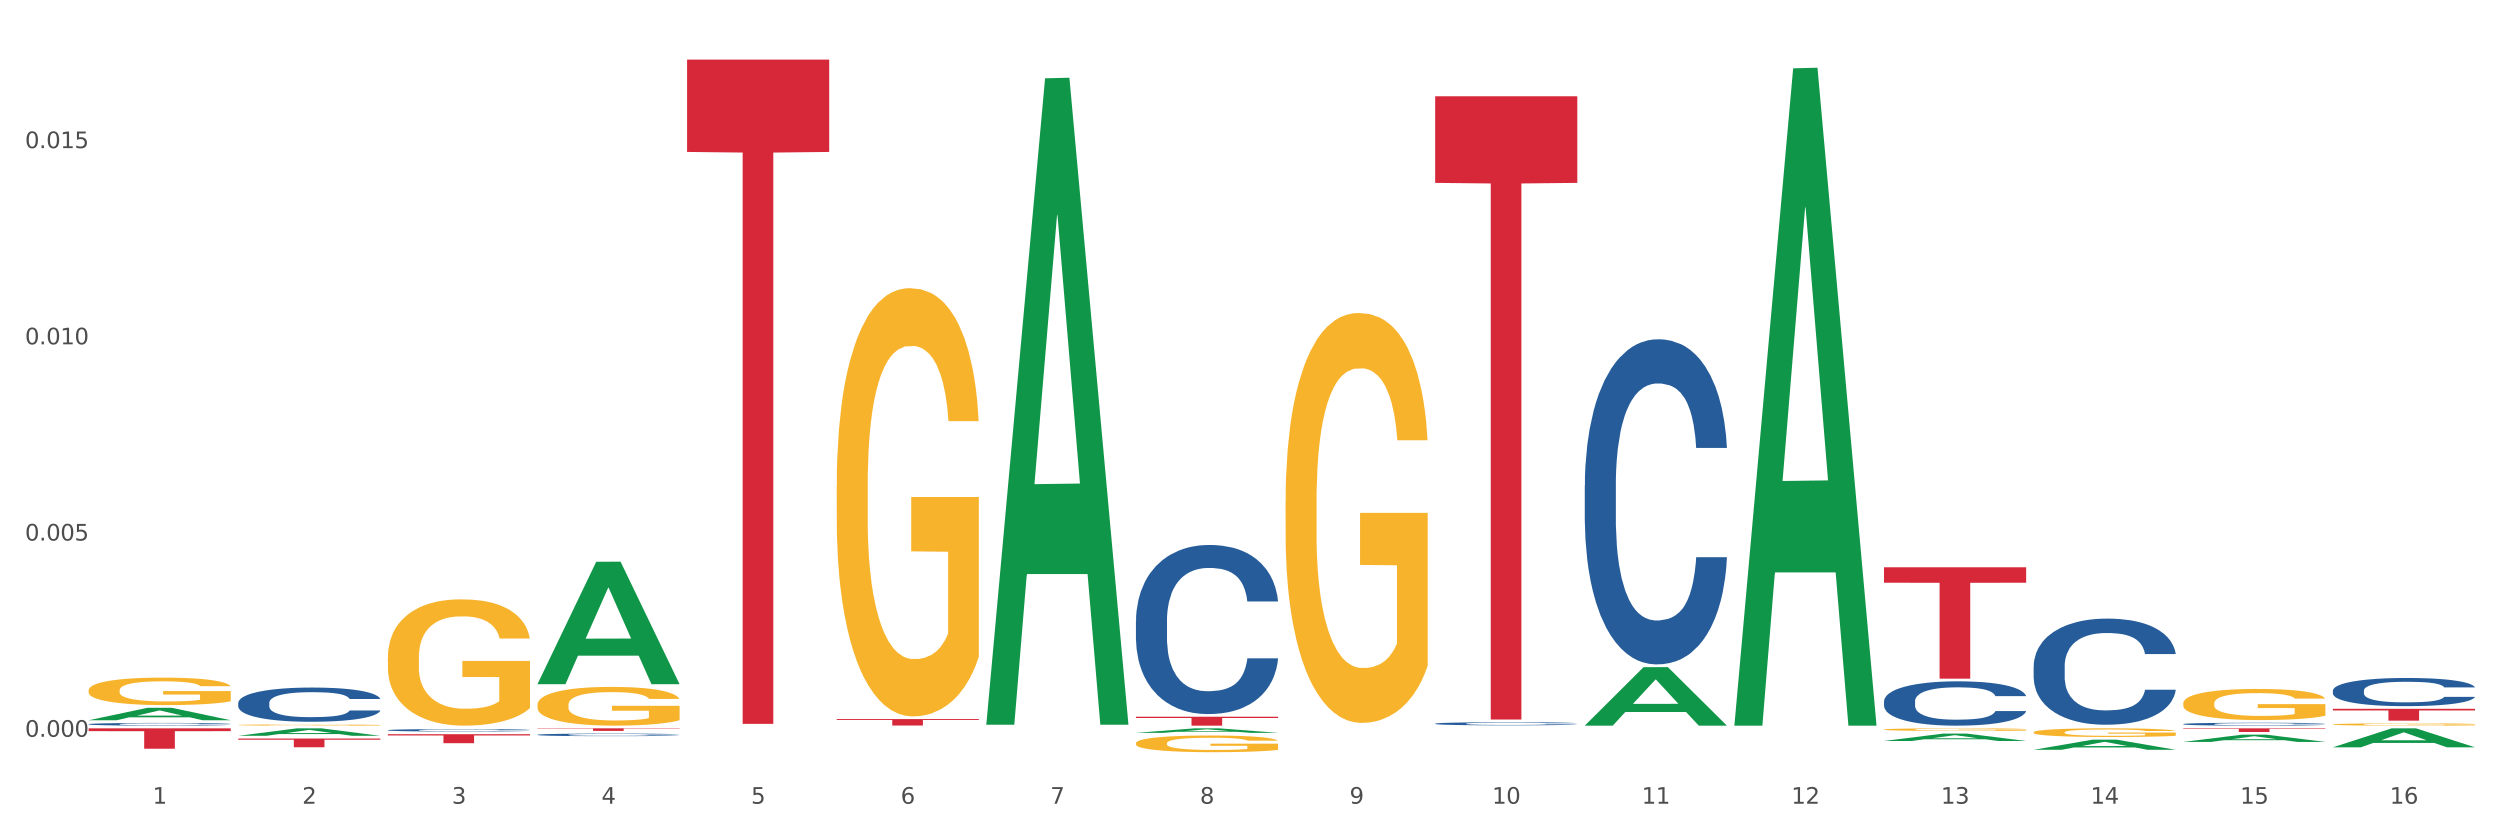 <?xml version="1.0" encoding="utf-8" standalone="no"?>
<!DOCTYPE svg PUBLIC "-//W3C//DTD SVG 1.1//EN"
  "http://www.w3.org/Graphics/SVG/1.1/DTD/svg11.dtd">
<svg xmlns:xlink="http://www.w3.org/1999/xlink" width="1080pt" height="360pt" viewBox="0 0 1080 360" xmlns="http://www.w3.org/2000/svg" version="1.1">
 <rect x="0" y="0" width="1080" height="360" fill="#333333" stroke="none"/>
 <defs>
  <style type="text/css">*{stroke-linejoin: round; stroke-linecap: butt}</style>
 </defs>
 <g id="figure_1">
  <g id="patch_1">
   <path d="M 0 360 
L 1080 360 
L 1080 0 
L 0 0 
z
" style="fill: #ffffff; stroke: #ffffff; stroke-linejoin: miter"/>
  </g>
  <g id="axes_1">
   <g id="matplotlib.axis_1">
    <g id="xtick_1">
     <g id="text_1">
      <!-- 1 -->
      <g style="fill: #4d4d4d" transform="translate(65.93 347.204) scale(0.096 -0.096)">
       <defs>
        <path id="DejaVuSans-31" d="M 794 531 
L 1825 531 
L 1825 4091 
L 703 3866 
L 703 4441 
L 1819 4666 
L 2450 4666 
L 2450 531 
L 3481 531 
L 3481 0 
L 794 0 
L 794 531 
z
" transform="scale(0.016)"/>
       </defs>
       <use xlink:href="#DejaVuSans-31"/>
      </g>
     </g>
    </g>
    <g id="xtick_2">
     <g id="text_2">
      <!-- 2 -->
      <g style="fill: #4d4d4d" transform="translate(130.565 347.204) scale(0.096 -0.096)">
       <defs>
        <path id="DejaVuSans-32" d="M 1228 531 
L 3431 531 
L 3431 0 
L 469 0 
L 469 531 
Q 828 903 1448 1529 
Q 2069 2156 2228 2338 
Q 2531 2678 2651 2914 
Q 2772 3150 2772 3378 
Q 2772 3750 2511 3984 
Q 2250 4219 1831 4219 
Q 1534 4219 1204 4116 
Q 875 4013 500 3803 
L 500 4441 
Q 881 4594 1212 4672 
Q 1544 4750 1819 4750 
Q 2544 4750 2975 4387 
Q 3406 4025 3406 3419 
Q 3406 3131 3298 2873 
Q 3191 2616 2906 2266 
Q 2828 2175 2409 1742 
Q 1991 1309 1228 531 
z
" transform="scale(0.016)"/>
       </defs>
       <use xlink:href="#DejaVuSans-32"/>
      </g>
     </g>
    </g>
    <g id="xtick_3">
     <g id="text_3">
      <!-- 3 -->
      <g style="fill: #4d4d4d" transform="translate(195.199 347.204) scale(0.096 -0.096)">
       <defs>
        <path id="DejaVuSans-33" d="M 2597 2516 
Q 3050 2419 3304 2112 
Q 3559 1806 3559 1356 
Q 3559 666 3084 287 
Q 2609 -91 1734 -91 
Q 1441 -91 1130 -33 
Q 819 25 488 141 
L 488 750 
Q 750 597 1062 519 
Q 1375 441 1716 441 
Q 2309 441 2620 675 
Q 2931 909 2931 1356 
Q 2931 1769 2642 2001 
Q 2353 2234 1838 2234 
L 1294 2234 
L 1294 2753 
L 1863 2753 
Q 2328 2753 2575 2939 
Q 2822 3125 2822 3475 
Q 2822 3834 2567 4026 
Q 2313 4219 1838 4219 
Q 1578 4219 1281 4162 
Q 984 4106 628 3988 
L 628 4550 
Q 988 4650 1302 4700 
Q 1616 4750 1894 4750 
Q 2613 4750 3031 4423 
Q 3450 4097 3450 3541 
Q 3450 3153 3228 2886 
Q 3006 2619 2597 2516 
z
" transform="scale(0.016)"/>
       </defs>
       <use xlink:href="#DejaVuSans-33"/>
      </g>
     </g>
    </g>
    <g id="xtick_4">
     <g id="text_4">
      <!-- 4 -->
      <g style="fill: #4d4d4d" transform="translate(259.833 347.204) scale(0.096 -0.096)">
       <defs>
        <path id="DejaVuSans-34" d="M 2419 4116 
L 825 1625 
L 2419 1625 
L 2419 4116 
z
M 2253 4666 
L 3047 4666 
L 3047 1625 
L 3713 1625 
L 3713 1100 
L 3047 1100 
L 3047 0 
L 2419 0 
L 2419 1100 
L 313 1100 
L 313 1709 
L 2253 4666 
z
" transform="scale(0.016)"/>
       </defs>
       <use xlink:href="#DejaVuSans-34"/>
      </g>
     </g>
    </g>
    <g id="xtick_5">
     <g id="text_5">
      <!-- 5 -->
      <g style="fill: #4d4d4d" transform="translate(324.467 347.204) scale(0.096 -0.096)">
       <defs>
        <path id="DejaVuSans-35" d="M 691 4666 
L 3169 4666 
L 3169 4134 
L 1269 4134 
L 1269 2991 
Q 1406 3038 1543 3061 
Q 1681 3084 1819 3084 
Q 2600 3084 3056 2656 
Q 3513 2228 3513 1497 
Q 3513 744 3044 326 
Q 2575 -91 1722 -91 
Q 1428 -91 1123 -41 
Q 819 9 494 109 
L 494 744 
Q 775 591 1075 516 
Q 1375 441 1709 441 
Q 2250 441 2565 725 
Q 2881 1009 2881 1497 
Q 2881 1984 2565 2268 
Q 2250 2553 1709 2553 
Q 1456 2553 1204 2497 
Q 953 2441 691 2322 
L 691 4666 
z
" transform="scale(0.016)"/>
       </defs>
       <use xlink:href="#DejaVuSans-35"/>
      </g>
     </g>
    </g>
    <g id="xtick_6">
     <g id="text_6">
      <!-- 6 -->
      <g style="fill: #4d4d4d" transform="translate(389.102 347.204) scale(0.096 -0.096)">
       <defs>
        <path id="DejaVuSans-36" d="M 2113 2584 
Q 1688 2584 1439 2293 
Q 1191 2003 1191 1497 
Q 1191 994 1439 701 
Q 1688 409 2113 409 
Q 2538 409 2786 701 
Q 3034 994 3034 1497 
Q 3034 2003 2786 2293 
Q 2538 2584 2113 2584 
z
M 3366 4563 
L 3366 3988 
Q 3128 4100 2886 4159 
Q 2644 4219 2406 4219 
Q 1781 4219 1451 3797 
Q 1122 3375 1075 2522 
Q 1259 2794 1537 2939 
Q 1816 3084 2150 3084 
Q 2853 3084 3261 2657 
Q 3669 2231 3669 1497 
Q 3669 778 3244 343 
Q 2819 -91 2113 -91 
Q 1303 -91 875 529 
Q 447 1150 447 2328 
Q 447 3434 972 4092 
Q 1497 4750 2381 4750 
Q 2619 4750 2861 4703 
Q 3103 4656 3366 4563 
z
" transform="scale(0.016)"/>
       </defs>
       <use xlink:href="#DejaVuSans-36"/>
      </g>
     </g>
    </g>
    <g id="xtick_7">
     <g id="text_7">
      <!-- 7 -->
      <g style="fill: #4d4d4d" transform="translate(453.736 347.204) scale(0.096 -0.096)">
       <defs>
        <path id="DejaVuSans-37" d="M 525 4666 
L 3525 4666 
L 3525 4397 
L 1831 0 
L 1172 0 
L 2766 4134 
L 525 4134 
L 525 4666 
z
" transform="scale(0.016)"/>
       </defs>
       <use xlink:href="#DejaVuSans-37"/>
      </g>
     </g>
    </g>
    <g id="xtick_8">
     <g id="text_8">
      <!-- 8 -->
      <g style="fill: #4d4d4d" transform="translate(518.37 347.204) scale(0.096 -0.096)">
       <defs>
        <path id="DejaVuSans-38" d="M 2034 2216 
Q 1584 2216 1326 1975 
Q 1069 1734 1069 1313 
Q 1069 891 1326 650 
Q 1584 409 2034 409 
Q 2484 409 2743 651 
Q 3003 894 3003 1313 
Q 3003 1734 2745 1975 
Q 2488 2216 2034 2216 
z
M 1403 2484 
Q 997 2584 770 2862 
Q 544 3141 544 3541 
Q 544 4100 942 4425 
Q 1341 4750 2034 4750 
Q 2731 4750 3128 4425 
Q 3525 4100 3525 3541 
Q 3525 3141 3298 2862 
Q 3072 2584 2669 2484 
Q 3125 2378 3379 2068 
Q 3634 1759 3634 1313 
Q 3634 634 3220 271 
Q 2806 -91 2034 -91 
Q 1263 -91 848 271 
Q 434 634 434 1313 
Q 434 1759 690 2068 
Q 947 2378 1403 2484 
z
M 1172 3481 
Q 1172 3119 1398 2916 
Q 1625 2713 2034 2713 
Q 2441 2713 2670 2916 
Q 2900 3119 2900 3481 
Q 2900 3844 2670 4047 
Q 2441 4250 2034 4250 
Q 1625 4250 1398 4047 
Q 1172 3844 1172 3481 
z
" transform="scale(0.016)"/>
       </defs>
       <use xlink:href="#DejaVuSans-38"/>
      </g>
     </g>
    </g>
    <g id="xtick_9">
     <g id="text_9">
      <!-- 9 -->
      <g style="fill: #4d4d4d" transform="translate(583.005 347.204) scale(0.096 -0.096)">
       <defs>
        <path id="DejaVuSans-39" d="M 703 97 
L 703 672 
Q 941 559 1184 500 
Q 1428 441 1663 441 
Q 2288 441 2617 861 
Q 2947 1281 2994 2138 
Q 2813 1869 2534 1725 
Q 2256 1581 1919 1581 
Q 1219 1581 811 2004 
Q 403 2428 403 3163 
Q 403 3881 828 4315 
Q 1253 4750 1959 4750 
Q 2769 4750 3195 4129 
Q 3622 3509 3622 2328 
Q 3622 1225 3098 567 
Q 2575 -91 1691 -91 
Q 1453 -91 1209 -44 
Q 966 3 703 97 
z
M 1959 2075 
Q 2384 2075 2632 2365 
Q 2881 2656 2881 3163 
Q 2881 3666 2632 3958 
Q 2384 4250 1959 4250 
Q 1534 4250 1286 3958 
Q 1038 3666 1038 3163 
Q 1038 2656 1286 2365 
Q 1534 2075 1959 2075 
z
" transform="scale(0.016)"/>
       </defs>
       <use xlink:href="#DejaVuSans-39"/>
      </g>
     </g>
    </g>
    <g id="xtick_10">
     <g id="text_10">
      <!-- 10 -->
      <g style="fill: #4d4d4d" transform="translate(644.585 347.204) scale(0.096 -0.096)">
       <defs>
        <path id="DejaVuSans-30" d="M 2034 4250 
Q 1547 4250 1301 3770 
Q 1056 3291 1056 2328 
Q 1056 1369 1301 889 
Q 1547 409 2034 409 
Q 2525 409 2770 889 
Q 3016 1369 3016 2328 
Q 3016 3291 2770 3770 
Q 2525 4250 2034 4250 
z
M 2034 4750 
Q 2819 4750 3233 4129 
Q 3647 3509 3647 2328 
Q 3647 1150 3233 529 
Q 2819 -91 2034 -91 
Q 1250 -91 836 529 
Q 422 1150 422 2328 
Q 422 3509 836 4129 
Q 1250 4750 2034 4750 
z
" transform="scale(0.016)"/>
       </defs>
       <use xlink:href="#DejaVuSans-31"/>
       <use xlink:href="#DejaVuSans-30" transform="translate(63.623 0)"/>
      </g>
     </g>
    </g>
    <g id="xtick_11">
     <g id="text_11">
      <!-- 11 -->
      <g style="fill: #4d4d4d" transform="translate(709.219 347.204) scale(0.096 -0.096)">
       <use xlink:href="#DejaVuSans-31"/>
       <use xlink:href="#DejaVuSans-31" transform="translate(63.623 0)"/>
      </g>
     </g>
    </g>
    <g id="xtick_12">
     <g id="text_12">
      <!-- 12 -->
      <g style="fill: #4d4d4d" transform="translate(773.854 347.204) scale(0.096 -0.096)">
       <use xlink:href="#DejaVuSans-31"/>
       <use xlink:href="#DejaVuSans-32" transform="translate(63.623 0)"/>
      </g>
     </g>
    </g>
    <g id="xtick_13">
     <g id="text_13">
      <!-- 13 -->
      <g style="fill: #4d4d4d" transform="translate(838.488 347.204) scale(0.096 -0.096)">
       <use xlink:href="#DejaVuSans-31"/>
       <use xlink:href="#DejaVuSans-33" transform="translate(63.623 0)"/>
      </g>
     </g>
    </g>
    <g id="xtick_14">
     <g id="text_14">
      <!-- 14 -->
      <g style="fill: #4d4d4d" transform="translate(903.122 347.204) scale(0.096 -0.096)">
       <use xlink:href="#DejaVuSans-31"/>
       <use xlink:href="#DejaVuSans-34" transform="translate(63.623 0)"/>
      </g>
     </g>
    </g>
    <g id="xtick_15">
     <g id="text_15">
      <!-- 15 -->
      <g style="fill: #4d4d4d" transform="translate(967.756 347.204) scale(0.096 -0.096)">
       <use xlink:href="#DejaVuSans-31"/>
       <use xlink:href="#DejaVuSans-35" transform="translate(63.623 0)"/>
      </g>
     </g>
    </g>
    <g id="xtick_16">
     <g id="text_16">
      <!-- 16 -->
      <g style="fill: #4d4d4d" transform="translate(1032.391 347.204) scale(0.096 -0.096)">
       <use xlink:href="#DejaVuSans-31"/>
       <use xlink:href="#DejaVuSans-36" transform="translate(63.623 0)"/>
      </g>
     </g>
    </g>
    <g id="xtick_17"/>
    <g id="xtick_18"/>
    <g id="xtick_19"/>
    <g id="xtick_20"/>
    <g id="xtick_21"/>
    <g id="xtick_22"/>
    <g id="xtick_23"/>
    <g id="xtick_24"/>
    <g id="xtick_25"/>
    <g id="xtick_26"/>
    <g id="xtick_27"/>
    <g id="xtick_28"/>
    <g id="xtick_29"/>
    <g id="xtick_30"/>
    <g id="xtick_31"/>
   </g>
   <g id="matplotlib.axis_2">
    <g id="ytick_1">
     <g id="text_17">
      <!-- 0.000 -->
      <g style="fill: #4d4d4d" transform="translate(10.8 318.284) scale(0.096 -0.096)">
       <defs>
        <path id="DejaVuSans-2e" d="M 684 794 
L 1344 794 
L 1344 0 
L 684 0 
L 684 794 
z
" transform="scale(0.016)"/>
       </defs>
       <use xlink:href="#DejaVuSans-30"/>
       <use xlink:href="#DejaVuSans-2e" transform="translate(63.623 0)"/>
       <use xlink:href="#DejaVuSans-30" transform="translate(95.41 0)"/>
       <use xlink:href="#DejaVuSans-30" transform="translate(159.033 0)"/>
       <use xlink:href="#DejaVuSans-30" transform="translate(222.656 0)"/>
      </g>
     </g>
    </g>
    <g id="ytick_2">
     <g id="text_18">
      <!-- 0.005 -->
      <g style="fill: #4d4d4d" transform="translate(10.8 233.52) scale(0.096 -0.096)">
       <use xlink:href="#DejaVuSans-30"/>
       <use xlink:href="#DejaVuSans-2e" transform="translate(63.623 0)"/>
       <use xlink:href="#DejaVuSans-30" transform="translate(95.41 0)"/>
       <use xlink:href="#DejaVuSans-30" transform="translate(159.033 0)"/>
       <use xlink:href="#DejaVuSans-35" transform="translate(222.656 0)"/>
      </g>
     </g>
    </g>
    <g id="ytick_3">
     <g id="text_19">
      <!-- 0.010 -->
      <g style="fill: #4d4d4d" transform="translate(10.8 148.757) scale(0.096 -0.096)">
       <use xlink:href="#DejaVuSans-30"/>
       <use xlink:href="#DejaVuSans-2e" transform="translate(63.623 0)"/>
       <use xlink:href="#DejaVuSans-30" transform="translate(95.41 0)"/>
       <use xlink:href="#DejaVuSans-31" transform="translate(159.033 0)"/>
       <use xlink:href="#DejaVuSans-30" transform="translate(222.656 0)"/>
      </g>
     </g>
    </g>
    <g id="ytick_4">
     <g id="text_20">
      <!-- 0.015 -->
      <g style="fill: #4d4d4d" transform="translate(10.8 63.994) scale(0.096 -0.096)">
       <use xlink:href="#DejaVuSans-30"/>
       <use xlink:href="#DejaVuSans-2e" transform="translate(63.623 0)"/>
       <use xlink:href="#DejaVuSans-30" transform="translate(95.41 0)"/>
       <use xlink:href="#DejaVuSans-31" transform="translate(159.033 0)"/>
       <use xlink:href="#DejaVuSans-35" transform="translate(222.656 0)"/>
      </g>
     </g>
    </g>
    <g id="ytick_5"/>
    <g id="ytick_6"/>
    <g id="ytick_7"/>
    <g id="ytick_8"/>
   </g>
   <g id="PolyCollection_1">
    <path d="M 38.283 311.14 
L 38.346 311.135 
L 63.667 305.772 
L 74.175 305.767 
L 99.686 311.15 
L 87.532 311.15 
L 82.024 309.897 
L 55.881 309.897 
L 55.691 309.917 
L 50.374 311.15 
L 38.283 311.15 
L 38.283 311.14 
L 59.173 309.149 
L 78.733 309.143 
L 69.048 306.915 
L 68.921 306.904 
L 68.794 306.92 
L 59.109 309.143 
L 59.173 309.149 
L 38.283 311.14 
z
" clip-path="url(#pfdb6001c92)" style="fill: #109648"/>
    <path d="M 232.186 304.478 
L 232.258 304.463 
L 232.258 303.912 
L 232.403 303.438 
L 233.128 302.292 
L 234.216 301.344 
L 235.013 300.84 
L 235.811 300.427 
L 236.753 300.015 
L 237.913 299.587 
L 240.015 298.96 
L 241.32 298.639 
L 242.915 298.303 
L 245.815 297.813 
L 247.917 297.538 
L 250.092 297.309 
L 253.644 297.034 
L 255.964 296.912 
L 258.429 296.82 
L 261.401 296.759 
L 263.648 296.744 
L 268.578 296.789 
L 272.783 296.927 
L 274.812 297.034 
L 277.422 297.217 
L 278.8 297.34 
L 281.047 297.584 
L 283.367 297.905 
L 284.962 298.18 
L 287.354 298.7 
L 289.166 299.22 
L 290.834 299.862 
L 291.704 300.305 
L 292.356 300.718 
L 292.936 301.192 
L 293.516 301.941 
L 280.467 301.941 
L 279.96 301.406 
L 279.162 300.901 
L 278.002 300.412 
L 276.987 300.106 
L 275.247 299.724 
L 273.653 299.48 
L 271.985 299.296 
L 269.955 299.143 
L 268.36 299.067 
L 266.113 299.006 
L 261.691 299.021 
L 258.719 299.143 
L 256.689 299.296 
L 255.384 299.434 
L 254.224 299.587 
L 252.919 299.801 
L 251.397 300.122 
L 250.309 300.412 
L 249.222 300.779 
L 248.352 301.146 
L 247.555 301.574 
L 246.902 302.032 
L 246.395 302.506 
L 245.96 303.087 
L 245.597 304.05 
L 245.597 306.144 
L 245.742 306.618 
L 246.105 307.244 
L 246.54 307.718 
L 247.265 308.284 
L 247.917 308.666 
L 249.15 309.216 
L 250.527 309.675 
L 251.614 309.965 
L 252.702 310.21 
L 254.587 310.546 
L 256.689 310.821 
L 258.501 310.989 
L 260.966 311.142 
L 262.633 311.203 
L 264.083 311.234 
L 267.636 311.234 
L 270.173 311.188 
L 273 311.081 
L 275.175 310.944 
L 276.987 310.775 
L 279.017 310.5 
L 280.322 310.24 
L 280.322 307.046 
L 264.373 307.03 
L 264.373 304.906 
L 293.588 304.906 
L 293.588 311.142 
L 292.356 311.463 
L 290.979 311.754 
L 289.529 312.013 
L 287.354 312.334 
L 284.744 312.64 
L 282.424 312.854 
L 279.96 313.038 
L 277.06 313.206 
L 273.29 313.359 
L 270.97 313.42 
L 268.071 313.466 
L 264.663 313.481 
L 261.691 313.45 
L 258.791 313.374 
L 255.746 313.236 
L 252.774 313.038 
L 250.527 312.839 
L 248.28 312.594 
L 245.887 312.273 
L 244.002 311.968 
L 242.553 311.692 
L 240.958 311.341 
L 239.218 310.882 
L 237.913 310.47 
L 236.753 310.042 
L 235.521 309.491 
L 234.651 309.018 
L 233.781 308.421 
L 233.273 307.978 
L 232.693 307.29 
L 232.258 306.327 
L 232.186 304.478 
z
" clip-path="url(#pfdb6001c92)" style="fill: #f7b32b"/>
    <path d="M 361.454 209.973 
L 361.527 209.804 
L 361.527 203.722 
L 361.672 198.484 
L 362.397 185.811 
L 363.484 175.335 
L 364.282 169.759 
L 365.079 165.197 
L 366.022 160.635 
L 367.182 155.904 
L 369.284 148.976 
L 370.589 145.428 
L 372.184 141.71 
L 375.083 136.303 
L 377.186 133.262 
L 379.361 130.727 
L 382.913 127.686 
L 385.233 126.334 
L 387.697 125.32 
L 390.67 124.645 
L 392.917 124.476 
L 397.847 124.983 
L 402.051 126.503 
L 404.081 127.686 
L 406.691 129.714 
L 408.068 131.065 
L 410.316 133.769 
L 412.635 137.317 
L 414.23 140.359 
L 416.623 146.104 
L 418.435 151.848 
L 420.102 158.945 
L 420.972 163.845 
L 421.625 168.407 
L 422.205 173.645 
L 422.785 181.925 
L 409.736 181.925 
L 409.228 176.011 
L 408.431 170.435 
L 407.271 165.028 
L 406.256 161.649 
L 404.516 157.424 
L 402.921 154.721 
L 401.254 152.693 
L 399.224 151.004 
L 397.629 150.159 
L 395.382 149.483 
L 390.96 149.652 
L 387.987 151.004 
L 385.958 152.693 
L 384.653 154.214 
L 383.493 155.904 
L 382.188 158.269 
L 380.665 161.818 
L 379.578 165.028 
L 378.491 169.083 
L 377.621 173.138 
L 376.823 177.869 
L 376.171 182.939 
L 375.663 188.177 
L 375.228 194.597 
L 374.866 205.242 
L 374.866 228.391 
L 375.011 233.629 
L 375.373 240.557 
L 375.808 245.795 
L 376.533 252.046 
L 377.186 256.271 
L 378.418 262.353 
L 379.796 267.422 
L 380.883 270.633 
L 381.97 273.336 
L 383.855 277.054 
L 385.958 280.095 
L 387.77 281.954 
L 390.235 283.643 
L 391.902 284.319 
L 393.352 284.657 
L 396.904 284.657 
L 399.441 284.15 
L 402.269 282.967 
L 404.444 281.447 
L 406.256 279.588 
L 408.286 276.547 
L 409.591 273.674 
L 409.591 238.36 
L 393.642 238.191 
L 393.642 214.704 
L 422.857 214.704 
L 422.857 283.643 
L 421.625 287.192 
L 420.247 290.402 
L 418.797 293.275 
L 416.623 296.823 
L 414.013 300.202 
L 411.693 302.568 
L 409.228 304.595 
L 406.328 306.454 
L 402.559 308.144 
L 400.239 308.82 
L 397.339 309.326 
L 393.932 309.495 
L 390.96 309.157 
L 388.06 308.313 
L 385.015 306.792 
L 382.043 304.595 
L 379.796 302.399 
L 377.548 299.695 
L 375.156 296.147 
L 373.271 292.768 
L 371.821 289.726 
L 370.226 285.84 
L 368.486 280.771 
L 367.182 276.209 
L 366.022 271.478 
L 364.789 265.395 
L 363.919 260.157 
L 363.049 253.567 
L 362.542 248.667 
L 361.962 241.063 
L 361.527 230.418 
L 361.454 209.973 
z
" clip-path="url(#pfdb6001c92)" style="fill: #f7b32b"/>
    <path d="M 490.723 321.073 
L 490.796 321.067 
L 490.796 320.83 
L 490.941 320.626 
L 491.665 320.132 
L 492.753 319.724 
L 493.55 319.507 
L 494.348 319.329 
L 495.29 319.151 
L 496.45 318.967 
L 498.552 318.697 
L 499.857 318.559 
L 501.452 318.414 
L 504.352 318.204 
L 506.454 318.085 
L 508.629 317.986 
L 512.181 317.868 
L 514.501 317.815 
L 516.966 317.776 
L 519.938 317.75 
L 522.186 317.743 
L 527.115 317.763 
L 531.32 317.822 
L 533.35 317.868 
L 535.959 317.947 
L 537.337 318 
L 539.584 318.105 
L 541.904 318.243 
L 543.499 318.362 
L 545.891 318.585 
L 547.703 318.809 
L 549.371 319.086 
L 550.241 319.276 
L 550.893 319.454 
L 551.473 319.658 
L 552.053 319.981 
L 539.004 319.981 
L 538.497 319.75 
L 537.699 319.533 
L 536.539 319.322 
L 535.524 319.191 
L 533.785 319.026 
L 532.19 318.921 
L 530.522 318.842 
L 528.493 318.776 
L 526.898 318.743 
L 524.65 318.717 
L 520.228 318.724 
L 517.256 318.776 
L 515.226 318.842 
L 513.921 318.901 
L 512.761 318.967 
L 511.456 319.059 
L 509.934 319.197 
L 508.847 319.322 
L 507.759 319.48 
L 506.889 319.638 
L 506.092 319.823 
L 505.439 320.02 
L 504.932 320.224 
L 504.497 320.474 
L 504.134 320.889 
L 504.134 321.79 
L 504.279 321.994 
L 504.642 322.264 
L 505.077 322.468 
L 505.802 322.712 
L 506.454 322.876 
L 507.687 323.113 
L 509.064 323.311 
L 510.152 323.436 
L 511.239 323.541 
L 513.124 323.686 
L 515.226 323.804 
L 517.038 323.877 
L 519.503 323.943 
L 521.171 323.969 
L 522.621 323.982 
L 526.173 323.982 
L 528.71 323.962 
L 531.537 323.916 
L 533.712 323.857 
L 535.524 323.785 
L 537.554 323.666 
L 538.859 323.554 
L 538.859 322.179 
L 522.91 322.172 
L 522.91 321.257 
L 552.126 321.257 
L 552.126 323.943 
L 550.893 324.081 
L 549.516 324.206 
L 548.066 324.318 
L 545.891 324.456 
L 543.281 324.588 
L 540.962 324.68 
L 538.497 324.759 
L 535.597 324.831 
L 531.827 324.897 
L 529.507 324.923 
L 526.608 324.943 
L 523.2 324.95 
L 520.228 324.936 
L 517.328 324.903 
L 514.284 324.844 
L 511.311 324.759 
L 509.064 324.673 
L 506.817 324.568 
L 504.424 324.43 
L 502.54 324.298 
L 501.09 324.179 
L 499.495 324.028 
L 497.755 323.831 
L 496.45 323.653 
L 495.29 323.469 
L 494.058 323.232 
L 493.188 323.028 
L 492.318 322.771 
L 491.81 322.58 
L 491.231 322.284 
L 490.796 321.869 
L 490.723 321.073 
z
" clip-path="url(#pfdb6001c92)" style="fill: #f7b32b"/>
    <path d="M 555.357 217.036 
L 555.43 216.874 
L 555.43 211.052 
L 555.575 206.038 
L 556.3 193.908 
L 557.387 183.881 
L 558.185 178.544 
L 558.982 174.177 
L 559.924 169.811 
L 561.084 165.282 
L 563.187 158.651 
L 564.492 155.255 
L 566.086 151.697 
L 568.986 146.521 
L 571.089 143.61 
L 573.263 141.184 
L 576.816 138.273 
L 579.135 136.979 
L 581.6 136.009 
L 584.573 135.362 
L 586.82 135.2 
L 591.749 135.685 
L 595.954 137.141 
L 597.984 138.273 
L 600.594 140.214 
L 601.971 141.508 
L 604.218 144.095 
L 606.538 147.492 
L 608.133 150.403 
L 610.525 155.902 
L 612.338 161.401 
L 614.005 168.193 
L 614.875 172.883 
L 615.528 177.25 
L 616.107 182.264 
L 616.687 190.189 
L 603.638 190.189 
L 603.131 184.528 
L 602.334 179.191 
L 601.174 174.015 
L 600.159 170.781 
L 598.419 166.738 
L 596.824 164.15 
L 595.157 162.209 
L 593.127 160.592 
L 591.532 159.783 
L 589.285 159.136 
L 584.862 159.298 
L 581.89 160.592 
L 579.86 162.209 
L 578.555 163.665 
L 577.396 165.282 
L 576.091 167.546 
L 574.568 170.943 
L 573.481 174.015 
L 572.393 177.897 
L 571.524 181.779 
L 570.726 186.307 
L 570.074 191.159 
L 569.566 196.173 
L 569.131 202.318 
L 568.769 212.507 
L 568.769 234.664 
L 568.914 239.678 
L 569.276 246.309 
L 569.711 251.323 
L 570.436 257.307 
L 571.089 261.35 
L 572.321 267.172 
L 573.698 272.024 
L 574.786 275.097 
L 575.873 277.685 
L 577.758 281.243 
L 579.86 284.154 
L 581.673 285.933 
L 584.138 287.55 
L 585.805 288.197 
L 587.255 288.521 
L 590.807 288.521 
L 593.344 288.035 
L 596.172 286.903 
L 598.346 285.448 
L 600.159 283.669 
L 602.189 280.758 
L 603.494 278.008 
L 603.494 244.206 
L 587.545 244.045 
L 587.545 221.564 
L 616.76 221.564 
L 616.76 287.55 
L 615.528 290.947 
L 614.15 294.019 
L 612.7 296.769 
L 610.525 300.165 
L 607.916 303.4 
L 605.596 305.664 
L 603.131 307.605 
L 600.231 309.384 
L 596.462 311.001 
L 594.142 311.648 
L 591.242 312.133 
L 587.835 312.295 
L 584.862 311.971 
L 581.963 311.163 
L 578.918 309.707 
L 575.946 307.605 
L 573.698 305.502 
L 571.451 302.915 
L 569.059 299.518 
L 567.174 296.284 
L 565.724 293.372 
L 564.129 289.653 
L 562.389 284.801 
L 561.084 280.434 
L 559.924 275.906 
L 558.692 270.083 
L 557.822 265.07 
L 556.952 258.762 
L 556.445 254.072 
L 555.865 246.794 
L 555.43 236.605 
L 555.357 217.036 
z
" clip-path="url(#pfdb6001c92)" style="fill: #f7b32b"/>
    <path d="M 813.895 315.16 
L 813.967 315.159 
L 813.967 315.122 
L 814.112 315.09 
L 814.837 315.012 
L 815.924 314.948 
L 816.722 314.914 
L 817.519 314.886 
L 818.462 314.858 
L 819.622 314.829 
L 821.724 314.786 
L 823.029 314.765 
L 824.624 314.742 
L 827.523 314.709 
L 829.626 314.69 
L 831.801 314.675 
L 835.353 314.656 
L 837.673 314.648 
L 840.137 314.642 
L 843.11 314.637 
L 845.357 314.636 
L 850.287 314.639 
L 854.491 314.649 
L 856.521 314.656 
L 859.131 314.668 
L 860.508 314.677 
L 862.756 314.693 
L 865.075 314.715 
L 866.67 314.734 
L 869.063 314.769 
L 870.875 314.804 
L 872.542 314.847 
L 873.412 314.877 
L 874.065 314.905 
L 874.645 314.938 
L 875.225 314.988 
L 862.176 314.988 
L 861.668 314.952 
L 860.871 314.918 
L 859.711 314.885 
L 858.696 314.864 
L 856.956 314.838 
L 855.361 314.822 
L 853.694 314.809 
L 851.664 314.799 
L 850.069 314.794 
L 847.822 314.79 
L 843.4 314.791 
L 840.427 314.799 
L 838.398 314.809 
L 837.093 314.819 
L 835.933 314.829 
L 834.628 314.843 
L 833.105 314.865 
L 832.018 314.885 
L 830.931 314.91 
L 830.061 314.934 
L 829.263 314.963 
L 828.611 314.994 
L 828.103 315.027 
L 827.668 315.066 
L 827.306 315.131 
L 827.306 315.273 
L 827.451 315.305 
L 827.813 315.347 
L 828.248 315.379 
L 828.973 315.418 
L 829.626 315.444 
L 830.858 315.481 
L 832.236 315.512 
L 833.323 315.532 
L 834.41 315.548 
L 836.295 315.571 
L 838.398 315.59 
L 840.21 315.601 
L 842.675 315.611 
L 844.342 315.615 
L 845.792 315.617 
L 849.344 315.617 
L 851.881 315.614 
L 854.709 315.607 
L 856.884 315.598 
L 858.696 315.586 
L 860.726 315.568 
L 862.031 315.55 
L 862.031 315.334 
L 846.082 315.333 
L 846.082 315.189 
L 875.297 315.189 
L 875.297 315.611 
L 874.065 315.633 
L 872.687 315.653 
L 871.237 315.67 
L 869.063 315.692 
L 866.453 315.713 
L 864.133 315.727 
L 861.668 315.74 
L 858.768 315.751 
L 854.999 315.761 
L 852.679 315.765 
L 849.779 315.769 
L 846.372 315.77 
L 843.4 315.768 
L 840.5 315.762 
L 837.455 315.753 
L 834.483 315.74 
L 832.236 315.726 
L 829.988 315.71 
L 827.596 315.688 
L 825.711 315.667 
L 824.261 315.649 
L 822.666 315.625 
L 820.926 315.594 
L 819.622 315.566 
L 818.462 315.537 
L 817.229 315.499 
L 816.359 315.467 
L 815.489 315.427 
L 814.982 315.397 
L 814.402 315.35 
L 813.967 315.285 
L 813.895 315.16 
z
" clip-path="url(#pfdb6001c92)" style="fill: #f7b32b"/>
    <path d="M 878.529 316.367 
L 878.601 316.364 
L 878.601 316.24 
L 878.746 316.134 
L 879.471 315.878 
L 880.559 315.666 
L 881.356 315.553 
L 882.154 315.461 
L 883.096 315.368 
L 884.256 315.273 
L 886.358 315.132 
L 887.663 315.06 
L 889.258 314.985 
L 892.158 314.876 
L 894.26 314.814 
L 896.435 314.763 
L 899.987 314.701 
L 902.307 314.674 
L 904.772 314.653 
L 907.744 314.64 
L 909.991 314.636 
L 914.921 314.647 
L 919.126 314.677 
L 921.155 314.701 
L 923.765 314.742 
L 925.143 314.77 
L 927.39 314.824 
L 929.71 314.896 
L 931.305 314.958 
L 933.697 315.074 
L 935.509 315.19 
L 937.177 315.334 
L 938.047 315.433 
L 938.699 315.526 
L 939.279 315.632 
L 939.859 315.799 
L 926.81 315.799 
L 926.303 315.679 
L 925.505 315.567 
L 924.345 315.457 
L 923.33 315.389 
L 921.59 315.303 
L 919.996 315.249 
L 918.328 315.208 
L 916.298 315.173 
L 914.703 315.156 
L 912.456 315.143 
L 908.034 315.146 
L 905.062 315.173 
L 903.032 315.208 
L 901.727 315.238 
L 900.567 315.273 
L 899.262 315.32 
L 897.74 315.392 
L 896.652 315.457 
L 895.565 315.539 
L 894.695 315.621 
L 893.898 315.717 
L 893.245 315.82 
L 892.738 315.926 
L 892.303 316.056 
L 891.94 316.271 
L 891.94 316.74 
L 892.085 316.846 
L 892.448 316.986 
L 892.883 317.092 
L 893.608 317.219 
L 894.26 317.304 
L 895.492 317.427 
L 896.87 317.53 
L 897.957 317.595 
L 899.045 317.649 
L 900.93 317.725 
L 903.032 317.786 
L 904.844 317.824 
L 907.309 317.858 
L 908.976 317.872 
L 910.426 317.879 
L 913.978 317.879 
L 916.516 317.868 
L 919.343 317.844 
L 921.518 317.814 
L 923.33 317.776 
L 925.36 317.714 
L 926.665 317.656 
L 926.665 316.942 
L 910.716 316.938 
L 910.716 316.463 
L 939.931 316.463 
L 939.931 317.858 
L 938.699 317.93 
L 937.322 317.995 
L 935.872 318.053 
L 933.697 318.125 
L 931.087 318.193 
L 928.767 318.241 
L 926.303 318.282 
L 923.403 318.32 
L 919.633 318.354 
L 917.313 318.368 
L 914.413 318.378 
L 911.006 318.381 
L 908.034 318.375 
L 905.134 318.357 
L 902.089 318.327 
L 899.117 318.282 
L 896.87 318.238 
L 894.623 318.183 
L 892.23 318.111 
L 890.345 318.043 
L 888.895 317.981 
L 887.301 317.903 
L 885.561 317.8 
L 884.256 317.708 
L 883.096 317.612 
L 881.864 317.489 
L 880.994 317.383 
L 880.124 317.249 
L 879.616 317.15 
L 879.036 316.996 
L 878.601 316.781 
L 878.529 316.367 
z
" clip-path="url(#pfdb6001c92)" style="fill: #f7b32b"/>
    <path d="M 943.163 303.839 
L 943.236 303.827 
L 943.236 303.385 
L 943.381 303.004 
L 944.106 302.083 
L 945.193 301.322 
L 945.99 300.917 
L 946.788 300.585 
L 947.73 300.254 
L 948.89 299.91 
L 950.992 299.407 
L 952.297 299.149 
L 953.892 298.879 
L 956.792 298.486 
L 958.894 298.265 
L 961.069 298.081 
L 964.621 297.86 
L 966.941 297.762 
L 969.406 297.688 
L 972.378 297.639 
L 974.626 297.627 
L 979.555 297.664 
L 983.76 297.774 
L 985.79 297.86 
L 988.4 298.007 
L 989.777 298.106 
L 992.024 298.302 
L 994.344 298.56 
L 995.939 298.781 
L 998.331 299.198 
L 1000.144 299.616 
L 1001.811 300.131 
L 1002.681 300.487 
L 1003.333 300.819 
L 1003.913 301.199 
L 1004.493 301.801 
L 991.444 301.801 
L 990.937 301.371 
L 990.139 300.966 
L 988.979 300.573 
L 987.965 300.328 
L 986.225 300.021 
L 984.63 299.824 
L 982.962 299.677 
L 980.933 299.554 
L 979.338 299.493 
L 977.09 299.444 
L 972.668 299.456 
L 969.696 299.554 
L 967.666 299.677 
L 966.361 299.787 
L 965.201 299.91 
L 963.896 300.082 
L 962.374 300.34 
L 961.287 300.573 
L 960.199 300.868 
L 959.329 301.162 
L 958.532 301.506 
L 957.879 301.875 
L 957.372 302.255 
L 956.937 302.722 
L 956.575 303.495 
L 956.575 305.177 
L 956.72 305.558 
L 957.082 306.061 
L 957.517 306.441 
L 958.242 306.896 
L 958.894 307.203 
L 960.127 307.645 
L 961.504 308.013 
L 962.592 308.246 
L 963.679 308.443 
L 965.564 308.713 
L 967.666 308.934 
L 969.479 309.069 
L 971.943 309.191 
L 973.611 309.241 
L 975.061 309.265 
L 978.613 309.265 
L 981.15 309.228 
L 983.977 309.142 
L 986.152 309.032 
L 987.965 308.897 
L 989.994 308.676 
L 991.299 308.467 
L 991.299 305.901 
L 975.351 305.889 
L 975.351 304.183 
L 1004.566 304.183 
L 1004.566 309.191 
L 1003.333 309.449 
L 1001.956 309.683 
L 1000.506 309.891 
L 998.331 310.149 
L 995.721 310.395 
L 993.402 310.566 
L 990.937 310.714 
L 988.037 310.849 
L 984.267 310.972 
L 981.948 311.021 
L 979.048 311.058 
L 975.641 311.07 
L 972.668 311.045 
L 969.768 310.984 
L 966.724 310.873 
L 963.751 310.714 
L 961.504 310.554 
L 959.257 310.358 
L 956.865 310.1 
L 954.98 309.854 
L 953.53 309.633 
L 951.935 309.351 
L 950.195 308.983 
L 948.89 308.651 
L 947.73 308.308 
L 946.498 307.866 
L 945.628 307.485 
L 944.758 307.006 
L 944.251 306.65 
L 943.671 306.098 
L 943.236 305.324 
L 943.163 303.839 
z
" clip-path="url(#pfdb6001c92)" style="fill: #f7b32b"/>
    <path d="M 1007.797 306.216 
L 1069.2 306.216 
L 1069.2 306.928 
L 1045.046 306.933 
L 1045.046 311.342 
L 1031.806 311.342 
L 1031.806 306.933 
L 1007.797 306.928 
L 1007.797 306.221 
L 1007.797 306.216 
z
" clip-path="url(#pfdb6001c92)" style="fill: #d62839"/>
    <path d="M 813.895 245.045 
L 875.297 245.045 
L 875.297 251.734 
L 851.143 251.779 
L 851.143 293.181 
L 837.903 293.181 
L 837.903 251.779 
L 813.895 251.734 
L 813.895 245.09 
L 813.895 245.045 
z
" clip-path="url(#pfdb6001c92)" style="fill: #d62839"/>
    <path d="M 619.992 41.585 
L 681.394 41.585 
L 681.394 79.004 
L 657.241 79.257 
L 657.241 310.851 
L 644 310.851 
L 644 79.257 
L 619.992 79.004 
L 619.992 41.838 
L 619.992 41.585 
z
" clip-path="url(#pfdb6001c92)" style="fill: #d62839"/>
    <path d="M 490.723 309.637 
L 552.126 309.637 
L 552.126 310.171 
L 527.972 310.175 
L 527.972 313.481 
L 514.731 313.481 
L 514.731 310.175 
L 490.723 310.171 
L 490.723 309.641 
L 490.723 309.637 
z
" clip-path="url(#pfdb6001c92)" style="fill: #d62839"/>
    <path d="M 361.454 310.651 
L 422.857 310.651 
L 422.857 311.037 
L 398.703 311.039 
L 398.703 313.428 
L 385.463 313.428 
L 385.463 311.039 
L 361.454 311.037 
L 361.454 310.654 
L 361.454 310.651 
z
" clip-path="url(#pfdb6001c92)" style="fill: #d62839"/>
    <path d="M 296.82 25.759 
L 358.223 25.759 
L 358.223 65.638 
L 334.069 65.907 
L 334.069 312.721 
L 320.828 312.721 
L 320.828 65.907 
L 296.82 65.638 
L 296.82 26.029 
L 296.82 25.759 
z
" clip-path="url(#pfdb6001c92)" style="fill: #d62839"/>
    <path d="M 232.186 314.636 
L 293.588 314.636 
L 293.588 314.791 
L 269.435 314.792 
L 269.435 315.751 
L 256.194 315.751 
L 256.194 314.792 
L 232.186 314.791 
L 232.186 314.637 
L 232.186 314.636 
z
" clip-path="url(#pfdb6001c92)" style="fill: #d62839"/>
    <path d="M 167.552 284.13 
L 167.624 284.08 
L 167.624 282.286 
L 167.769 280.741 
L 168.494 277.004 
L 169.581 273.914 
L 170.379 272.269 
L 171.176 270.924 
L 172.119 269.578 
L 173.279 268.183 
L 175.381 266.14 
L 176.686 265.094 
L 178.281 263.997 
L 181.18 262.403 
L 183.283 261.506 
L 185.458 260.758 
L 189.01 259.861 
L 191.33 259.463 
L 193.794 259.164 
L 196.767 258.964 
L 199.014 258.914 
L 203.944 259.064 
L 208.148 259.512 
L 210.178 259.861 
L 212.788 260.459 
L 214.165 260.858 
L 216.413 261.655 
L 218.732 262.702 
L 220.327 263.599 
L 222.72 265.293 
L 224.532 266.987 
L 226.199 269.08 
L 227.069 270.525 
L 227.722 271.871 
L 228.302 273.416 
L 228.882 275.857 
L 215.833 275.857 
L 215.325 274.113 
L 214.528 272.469 
L 213.368 270.874 
L 212.353 269.877 
L 210.613 268.632 
L 209.018 267.834 
L 207.351 267.236 
L 205.321 266.738 
L 203.726 266.489 
L 201.479 266.29 
L 197.057 266.339 
L 194.084 266.738 
L 192.055 267.236 
L 190.75 267.685 
L 189.59 268.183 
L 188.285 268.881 
L 186.763 269.927 
L 185.675 270.874 
L 184.588 272.07 
L 183.718 273.266 
L 182.92 274.661 
L 182.268 276.156 
L 181.76 277.701 
L 181.325 279.595 
L 180.963 282.734 
L 180.963 289.561 
L 181.108 291.106 
L 181.47 293.149 
L 181.905 294.694 
L 182.63 296.538 
L 183.283 297.784 
L 184.515 299.578 
L 185.893 301.073 
L 186.98 302.019 
L 188.067 302.817 
L 189.952 303.913 
L 192.055 304.81 
L 193.867 305.358 
L 196.332 305.856 
L 197.999 306.056 
L 199.449 306.155 
L 203.001 306.155 
L 205.539 306.006 
L 208.366 305.657 
L 210.541 305.209 
L 212.353 304.661 
L 214.383 303.764 
L 215.688 302.916 
L 215.688 292.501 
L 199.739 292.452 
L 199.739 285.525 
L 228.954 285.525 
L 228.954 305.856 
L 227.722 306.903 
L 226.344 307.85 
L 224.894 308.697 
L 222.72 309.743 
L 220.11 310.74 
L 217.79 311.438 
L 215.325 312.036 
L 212.425 312.584 
L 208.656 313.082 
L 206.336 313.282 
L 203.436 313.431 
L 200.029 313.481 
L 197.057 313.381 
L 194.157 313.132 
L 191.112 312.684 
L 188.14 312.036 
L 185.893 311.388 
L 183.645 310.591 
L 181.253 309.544 
L 179.368 308.547 
L 177.918 307.65 
L 176.323 306.504 
L 174.584 305.009 
L 173.279 303.664 
L 172.119 302.269 
L 170.886 300.475 
L 170.016 298.93 
L 169.146 296.986 
L 168.639 295.541 
L 168.059 293.299 
L 167.624 290.159 
L 167.552 284.13 
z
" clip-path="url(#pfdb6001c92)" style="fill: #f7b32b"/>
    <path d="M 167.552 317.18 
L 228.954 317.18 
L 228.954 317.721 
L 204.801 317.725 
L 204.801 321.07 
L 191.56 321.07 
L 191.56 317.725 
L 167.552 317.721 
L 167.552 317.184 
L 167.552 317.18 
z
" clip-path="url(#pfdb6001c92)" style="fill: #d62839"/>
    <path d="M 38.283 314.636 
L 99.686 314.636 
L 99.686 315.861 
L 75.532 315.869 
L 75.532 323.446 
L 62.291 323.446 
L 62.291 315.869 
L 38.283 315.861 
L 38.283 314.645 
L 38.283 314.636 
z
" clip-path="url(#pfdb6001c92)" style="fill: #d62839"/>
    <path d="M 1007.797 312.952 
L 1007.87 312.951 
L 1007.87 312.919 
L 1008.015 312.891 
L 1008.74 312.823 
L 1009.827 312.768 
L 1010.625 312.738 
L 1011.422 312.714 
L 1012.365 312.689 
L 1013.524 312.664 
L 1015.627 312.627 
L 1016.932 312.609 
L 1018.527 312.589 
L 1021.426 312.56 
L 1023.529 312.544 
L 1025.703 312.53 
L 1029.256 312.514 
L 1031.576 312.507 
L 1034.04 312.502 
L 1037.013 312.498 
L 1039.26 312.497 
L 1044.19 312.5 
L 1048.394 312.508 
L 1050.424 312.514 
L 1053.034 312.525 
L 1054.411 312.532 
L 1056.659 312.547 
L 1058.978 312.566 
L 1060.573 312.582 
L 1062.966 312.612 
L 1064.778 312.643 
L 1066.445 312.68 
L 1067.315 312.707 
L 1067.968 312.731 
L 1068.548 312.759 
L 1069.128 312.803 
L 1056.079 312.803 
L 1055.571 312.771 
L 1054.774 312.742 
L 1053.614 312.713 
L 1052.599 312.695 
L 1050.859 312.672 
L 1049.264 312.658 
L 1047.597 312.647 
L 1045.567 312.638 
L 1043.972 312.634 
L 1041.725 312.63 
L 1037.303 312.631 
L 1034.33 312.638 
L 1032.3 312.647 
L 1030.996 312.655 
L 1029.836 312.664 
L 1028.531 312.677 
L 1027.008 312.696 
L 1025.921 312.713 
L 1024.834 312.734 
L 1023.964 312.756 
L 1023.166 312.781 
L 1022.514 312.808 
L 1022.006 312.836 
L 1021.571 312.87 
L 1021.209 312.927 
L 1021.209 313.05 
L 1021.354 313.078 
L 1021.716 313.114 
L 1022.151 313.142 
L 1022.876 313.175 
L 1023.529 313.198 
L 1024.761 313.23 
L 1026.138 313.257 
L 1027.226 313.274 
L 1028.313 313.289 
L 1030.198 313.308 
L 1032.3 313.325 
L 1034.113 313.334 
L 1036.578 313.343 
L 1038.245 313.347 
L 1039.695 313.349 
L 1043.247 313.349 
L 1045.784 313.346 
L 1048.612 313.34 
L 1050.786 313.332 
L 1052.599 313.322 
L 1054.629 313.306 
L 1055.934 313.29 
L 1055.934 313.103 
L 1039.985 313.102 
L 1039.985 312.977 
L 1069.2 312.977 
L 1069.2 313.343 
L 1067.968 313.362 
L 1066.59 313.379 
L 1065.14 313.395 
L 1062.966 313.413 
L 1060.356 313.431 
L 1058.036 313.444 
L 1055.571 313.455 
L 1052.671 313.465 
L 1048.902 313.474 
L 1046.582 313.477 
L 1043.682 313.48 
L 1040.275 313.481 
L 1037.303 313.479 
L 1034.403 313.475 
L 1031.358 313.466 
L 1028.386 313.455 
L 1026.138 313.443 
L 1023.891 313.429 
L 1021.499 313.41 
L 1019.614 313.392 
L 1018.164 313.376 
L 1016.569 313.355 
L 1014.829 313.328 
L 1013.524 313.304 
L 1012.365 313.279 
L 1011.132 313.246 
L 1010.262 313.219 
L 1009.392 313.184 
L 1008.885 313.157 
L 1008.305 313.117 
L 1007.87 313.06 
L 1007.797 312.952 
z
" clip-path="url(#pfdb6001c92)" style="fill: #f7b32b"/>
    <path d="M 38.283 298.225 
L 38.355 298.215 
L 38.355 297.824 
L 38.5 297.488 
L 39.225 296.675 
L 40.313 296.003 
L 41.11 295.645 
L 41.908 295.352 
L 42.85 295.059 
L 44.01 294.756 
L 46.112 294.311 
L 47.417 294.083 
L 49.012 293.845 
L 51.912 293.498 
L 54.014 293.303 
L 56.189 293.14 
L 59.741 292.945 
L 62.061 292.858 
L 64.526 292.793 
L 67.498 292.75 
L 69.745 292.739 
L 74.675 292.771 
L 78.88 292.869 
L 80.91 292.945 
L 83.519 293.075 
L 84.897 293.162 
L 87.144 293.335 
L 89.464 293.563 
L 91.059 293.758 
L 93.451 294.127 
L 95.263 294.495 
L 96.931 294.951 
L 97.801 295.265 
L 98.453 295.558 
L 99.033 295.894 
L 99.613 296.425 
L 86.564 296.425 
L 86.057 296.046 
L 85.259 295.688 
L 84.099 295.341 
L 83.084 295.124 
L 81.345 294.853 
L 79.75 294.68 
L 78.082 294.55 
L 76.052 294.441 
L 74.458 294.387 
L 72.21 294.344 
L 67.788 294.354 
L 64.816 294.441 
L 62.786 294.55 
L 61.481 294.647 
L 60.321 294.756 
L 59.016 294.907 
L 57.494 295.135 
L 56.407 295.341 
L 55.319 295.601 
L 54.449 295.862 
L 53.652 296.165 
L 52.999 296.491 
L 52.492 296.827 
L 52.057 297.239 
L 51.694 297.922 
L 51.694 299.407 
L 51.839 299.743 
L 52.202 300.188 
L 52.637 300.524 
L 53.362 300.925 
L 54.014 301.196 
L 55.247 301.587 
L 56.624 301.912 
L 57.711 302.118 
L 58.799 302.291 
L 60.684 302.53 
L 62.786 302.725 
L 64.598 302.844 
L 67.063 302.953 
L 68.731 302.996 
L 70.18 303.018 
L 73.733 303.018 
L 76.27 302.985 
L 79.097 302.909 
L 81.272 302.812 
L 83.084 302.693 
L 85.114 302.497 
L 86.419 302.313 
L 86.419 300.047 
L 70.47 300.036 
L 70.47 298.529 
L 99.686 298.529 
L 99.686 302.953 
L 98.453 303.181 
L 97.076 303.387 
L 95.626 303.571 
L 93.451 303.799 
L 90.841 304.015 
L 88.521 304.167 
L 86.057 304.297 
L 83.157 304.417 
L 79.387 304.525 
L 77.067 304.568 
L 74.168 304.601 
L 70.76 304.612 
L 67.788 304.59 
L 64.888 304.536 
L 61.844 304.438 
L 58.871 304.297 
L 56.624 304.156 
L 54.377 303.983 
L 51.984 303.755 
L 50.1 303.538 
L 48.65 303.343 
L 47.055 303.094 
L 45.315 302.769 
L 44.01 302.476 
L 42.85 302.172 
L 41.618 301.782 
L 40.748 301.446 
L 39.878 301.023 
L 39.37 300.708 
L 38.79 300.22 
L 38.355 299.537 
L 38.283 298.225 
z
" clip-path="url(#pfdb6001c92)" style="fill: #f7b32b"/>
    <path d="M 38.283 312.834 
L 38.356 312.833 
L 38.356 312.802 
L 38.573 312.762 
L 39.372 312.687 
L 40.388 312.63 
L 42.13 312.563 
L 43.073 312.535 
L 44.307 312.504 
L 46.847 312.454 
L 49.751 312.411 
L 51.783 312.387 
L 53.307 312.372 
L 56.718 312.345 
L 58.678 312.333 
L 60.71 312.324 
L 62.452 312.317 
L 65.355 312.31 
L 67.678 312.307 
L 70.363 312.305 
L 72.613 312.307 
L 75.589 312.311 
L 79.944 312.324 
L 81.613 312.331 
L 83.863 312.344 
L 86.186 312.361 
L 88.073 312.378 
L 90.25 312.403 
L 92.5 312.435 
L 94.678 312.476 
L 96.202 312.514 
L 97.436 312.553 
L 98.524 312.602 
L 99.323 312.654 
L 99.686 312.698 
L 86.403 312.698 
L 86.041 312.659 
L 85.315 312.616 
L 84.589 312.587 
L 83.791 312.563 
L 82.557 312.536 
L 81.468 312.519 
L 79.654 312.499 
L 77.984 312.486 
L 76.605 312.478 
L 74.936 312.472 
L 71.379 312.465 
L 68.839 312.465 
L 67.242 312.468 
L 65.283 312.473 
L 63.613 312.48 
L 61.654 312.493 
L 60.13 312.507 
L 58.605 312.526 
L 57.734 312.538 
L 56.428 312.562 
L 55.557 312.581 
L 54.396 312.615 
L 53.743 312.638 
L 52.581 312.699 
L 52.073 312.744 
L 51.855 312.776 
L 51.71 312.81 
L 51.71 312.977 
L 52.146 313.053 
L 52.509 313.085 
L 53.089 313.121 
L 54.178 313.168 
L 55.775 313.215 
L 57.444 313.248 
L 58.823 313.268 
L 60.13 313.283 
L 61.436 313.295 
L 63.033 313.306 
L 64.339 313.312 
L 66.299 313.319 
L 68.621 313.322 
L 70.436 313.322 
L 74.137 313.317 
L 75.807 313.311 
L 77.404 313.304 
L 79.145 313.292 
L 80.524 313.279 
L 81.323 313.269 
L 82.629 313.249 
L 83.645 313.228 
L 84.516 313.203 
L 85.097 313.181 
L 85.75 313.149 
L 86.258 313.113 
L 86.403 313.093 
L 99.686 313.093 
L 99.395 313.132 
L 98.887 313.17 
L 97.871 313.22 
L 97.073 313.249 
L 95.839 313.284 
L 94.532 313.314 
L 92.718 313.348 
L 91.049 313.372 
L 89.307 313.394 
L 87.42 313.413 
L 84.008 313.44 
L 82.774 313.448 
L 80.162 313.46 
L 78.129 313.468 
L 75.154 313.475 
L 72.105 313.48 
L 68.912 313.481 
L 66.081 313.479 
L 62.96 313.472 
L 61.001 313.466 
L 58.823 313.456 
L 56.283 313.441 
L 53.888 313.423 
L 51.638 313.401 
L 49.533 313.377 
L 47.573 313.349 
L 45.033 313.303 
L 43.146 313.258 
L 41.767 313.216 
L 40.823 313.18 
L 39.88 313.135 
L 39.372 313.104 
L 38.573 313.029 
L 38.283 312.959 
L 38.283 312.834 
z
" clip-path="url(#pfdb6001c92)" style="fill: #255c99"/>
    <path d="M 102.917 303.662 
L 102.99 303.648 
L 102.99 303.271 
L 103.208 302.758 
L 104.006 301.813 
L 105.022 301.098 
L 106.764 300.262 
L 107.708 299.911 
L 108.941 299.52 
L 111.482 298.885 
L 114.385 298.346 
L 116.417 298.049 
L 117.941 297.86 
L 121.353 297.523 
L 123.312 297.374 
L 125.344 297.253 
L 127.086 297.172 
L 129.99 297.077 
L 132.312 297.037 
L 134.998 297.023 
L 137.248 297.037 
L 140.223 297.091 
L 144.578 297.253 
L 146.247 297.347 
L 148.497 297.509 
L 150.82 297.725 
L 152.707 297.941 
L 154.884 298.251 
L 157.134 298.656 
L 159.312 299.169 
L 160.836 299.641 
L 162.07 300.14 
L 163.159 300.747 
L 163.957 301.409 
L 164.32 301.962 
L 151.038 301.962 
L 150.675 301.462 
L 149.949 300.923 
L 149.223 300.558 
L 148.425 300.262 
L 147.191 299.924 
L 146.102 299.708 
L 144.288 299.452 
L 142.618 299.29 
L 141.239 299.196 
L 139.57 299.115 
L 136.014 299.034 
L 133.473 299.034 
L 131.877 299.061 
L 129.917 299.128 
L 128.248 299.223 
L 126.288 299.385 
L 124.764 299.56 
L 123.24 299.789 
L 122.369 299.951 
L 121.062 300.248 
L 120.191 300.491 
L 119.03 300.909 
L 118.377 301.206 
L 117.216 301.975 
L 116.707 302.542 
L 116.49 302.933 
L 116.345 303.365 
L 116.345 305.47 
L 116.78 306.414 
L 117.143 306.819 
L 117.724 307.278 
L 118.812 307.872 
L 120.409 308.452 
L 122.078 308.87 
L 123.457 309.126 
L 124.764 309.315 
L 126.07 309.464 
L 127.667 309.599 
L 128.973 309.68 
L 130.933 309.761 
L 133.256 309.801 
L 135.07 309.801 
L 138.772 309.734 
L 140.441 309.666 
L 142.038 309.572 
L 143.78 309.423 
L 145.159 309.261 
L 145.957 309.14 
L 147.264 308.884 
L 148.28 308.614 
L 149.151 308.303 
L 149.731 308.034 
L 150.385 307.629 
L 150.893 307.17 
L 151.038 306.927 
L 164.32 306.927 
L 164.03 307.413 
L 163.521 307.885 
L 162.505 308.519 
L 161.707 308.884 
L 160.473 309.329 
L 159.167 309.707 
L 157.352 310.125 
L 155.683 310.435 
L 153.941 310.705 
L 152.054 310.948 
L 148.643 311.285 
L 147.409 311.38 
L 144.796 311.542 
L 142.764 311.636 
L 139.788 311.731 
L 136.74 311.785 
L 133.546 311.798 
L 130.715 311.771 
L 127.594 311.69 
L 125.635 311.609 
L 123.457 311.488 
L 120.917 311.299 
L 118.522 311.069 
L 116.272 310.8 
L 114.167 310.489 
L 112.208 310.138 
L 109.667 309.558 
L 107.78 308.991 
L 106.401 308.465 
L 105.458 308.02 
L 104.514 307.453 
L 104.006 307.062 
L 103.208 306.118 
L 102.917 305.24 
L 102.917 303.662 
z
" clip-path="url(#pfdb6001c92)" style="fill: #255c99"/>
    <path d="M 167.552 315.439 
L 167.624 315.438 
L 167.624 315.411 
L 167.842 315.374 
L 168.64 315.306 
L 169.656 315.255 
L 171.398 315.195 
L 172.342 315.169 
L 173.576 315.141 
L 176.116 315.095 
L 179.019 315.057 
L 181.051 315.035 
L 182.576 315.022 
L 185.987 314.997 
L 187.947 314.987 
L 189.979 314.978 
L 191.721 314.972 
L 194.624 314.965 
L 196.946 314.962 
L 199.632 314.961 
L 201.882 314.962 
L 204.858 314.966 
L 209.212 314.978 
L 210.882 314.985 
L 213.132 314.996 
L 215.454 315.012 
L 217.341 315.028 
L 219.519 315.05 
L 221.769 315.079 
L 223.946 315.116 
L 225.47 315.15 
L 226.704 315.186 
L 227.793 315.23 
L 228.591 315.277 
L 228.954 315.317 
L 215.672 315.317 
L 215.309 315.281 
L 214.583 315.242 
L 213.858 315.216 
L 213.059 315.195 
L 211.825 315.17 
L 210.737 315.155 
L 208.922 315.136 
L 207.253 315.125 
L 205.874 315.118 
L 204.204 315.112 
L 200.648 315.106 
L 198.108 315.106 
L 196.511 315.108 
L 194.551 315.113 
L 192.882 315.12 
L 190.922 315.131 
L 189.398 315.144 
L 187.874 315.161 
L 187.003 315.172 
L 185.697 315.194 
L 184.826 315.211 
L 183.664 315.241 
L 183.011 315.263 
L 181.85 315.318 
L 181.342 315.359 
L 181.124 315.387 
L 180.979 315.418 
L 180.979 315.569 
L 181.414 315.637 
L 181.777 315.667 
L 182.358 315.7 
L 183.447 315.742 
L 185.043 315.784 
L 186.713 315.814 
L 188.092 315.833 
L 189.398 315.846 
L 190.705 315.857 
L 192.301 315.867 
L 193.608 315.872 
L 195.567 315.878 
L 197.89 315.881 
L 199.704 315.881 
L 203.406 315.876 
L 205.075 315.871 
L 206.672 315.865 
L 208.414 315.854 
L 209.793 315.842 
L 210.591 315.834 
L 211.898 315.815 
L 212.914 315.796 
L 213.785 315.773 
L 214.366 315.754 
L 215.019 315.725 
L 215.527 315.692 
L 215.672 315.674 
L 228.954 315.674 
L 228.664 315.709 
L 228.156 315.743 
L 227.14 315.789 
L 226.341 315.815 
L 225.107 315.847 
L 223.801 315.874 
L 221.987 315.904 
L 220.317 315.927 
L 218.575 315.946 
L 216.688 315.964 
L 213.277 315.988 
L 212.043 315.995 
L 209.43 316.006 
L 207.398 316.013 
L 204.422 316.02 
L 201.374 316.024 
L 198.18 316.025 
L 195.35 316.023 
L 192.229 316.017 
L 190.269 316.011 
L 188.092 316.003 
L 185.551 315.989 
L 183.156 315.972 
L 180.906 315.953 
L 178.801 315.931 
L 176.842 315.905 
L 174.302 315.864 
L 172.414 315.823 
L 171.035 315.785 
L 170.092 315.753 
L 169.148 315.712 
L 168.64 315.684 
L 167.842 315.616 
L 167.552 315.553 
L 167.552 315.439 
z
" clip-path="url(#pfdb6001c92)" style="fill: #255c99"/>
    <path d="M 232.186 317.408 
L 232.258 317.407 
L 232.258 317.378 
L 232.476 317.34 
L 233.275 317.268 
L 234.291 317.214 
L 236.033 317.151 
L 236.976 317.125 
L 238.21 317.095 
L 240.75 317.047 
L 243.654 317.006 
L 245.686 316.984 
L 247.21 316.97 
L 250.621 316.944 
L 252.581 316.933 
L 254.613 316.924 
L 256.355 316.918 
L 259.258 316.911 
L 261.581 316.908 
L 264.266 316.907 
L 266.516 316.908 
L 269.492 316.912 
L 273.847 316.924 
L 275.516 316.931 
L 277.766 316.943 
L 280.089 316.96 
L 281.976 316.976 
L 284.153 316.999 
L 286.403 317.03 
L 288.58 317.069 
L 290.105 317.104 
L 291.338 317.142 
L 292.427 317.188 
L 293.226 317.238 
L 293.588 317.279 
L 280.306 317.279 
L 279.943 317.242 
L 279.218 317.201 
L 278.492 317.173 
L 277.693 317.151 
L 276.46 317.126 
L 275.371 317.109 
L 273.556 317.09 
L 271.887 317.078 
L 270.508 317.071 
L 268.839 317.064 
L 265.282 317.058 
L 262.742 317.058 
L 261.145 317.06 
L 259.186 317.065 
L 257.516 317.073 
L 255.557 317.085 
L 254.032 317.098 
L 252.508 317.115 
L 251.637 317.128 
L 250.331 317.15 
L 249.46 317.168 
L 248.299 317.2 
L 247.645 317.222 
L 246.484 317.28 
L 245.976 317.323 
L 245.758 317.353 
L 245.613 317.385 
L 245.613 317.544 
L 246.049 317.616 
L 246.412 317.646 
L 246.992 317.681 
L 248.081 317.726 
L 249.678 317.769 
L 251.347 317.801 
L 252.726 317.82 
L 254.032 317.835 
L 255.339 317.846 
L 256.936 317.856 
L 258.242 317.862 
L 260.202 317.868 
L 262.524 317.871 
L 264.339 317.871 
L 268.04 317.866 
L 269.71 317.861 
L 271.306 317.854 
L 273.048 317.843 
L 274.427 317.831 
L 275.226 317.821 
L 276.532 317.802 
L 277.548 317.782 
L 278.419 317.758 
L 279 317.738 
L 279.653 317.707 
L 280.161 317.673 
L 280.306 317.654 
L 293.588 317.654 
L 293.298 317.691 
L 292.79 317.727 
L 291.774 317.775 
L 290.976 317.802 
L 289.742 317.836 
L 288.435 317.864 
L 286.621 317.896 
L 284.951 317.919 
L 283.21 317.94 
L 281.322 317.958 
L 277.911 317.983 
L 276.677 317.991 
L 274.064 318.003 
L 272.032 318.01 
L 269.056 318.017 
L 266.008 318.021 
L 262.815 318.022 
L 259.984 318.02 
L 256.863 318.014 
L 254.903 318.008 
L 252.726 317.999 
L 250.186 317.984 
L 247.791 317.967 
L 245.541 317.947 
L 243.436 317.923 
L 241.476 317.897 
L 238.936 317.853 
L 237.049 317.81 
L 235.67 317.77 
L 234.726 317.737 
L 233.783 317.694 
L 233.275 317.665 
L 232.476 317.593 
L 232.186 317.527 
L 232.186 317.408 
z
" clip-path="url(#pfdb6001c92)" style="fill: #255c99"/>
    <path d="M 490.723 268.249 
L 490.796 268.183 
L 490.796 266.314 
L 491.013 263.779 
L 491.812 259.109 
L 492.828 255.572 
L 494.57 251.436 
L 495.513 249.701 
L 496.747 247.766 
L 499.287 244.63 
L 502.191 241.962 
L 504.223 240.494 
L 505.747 239.56 
L 509.158 237.892 
L 511.118 237.158 
L 513.15 236.557 
L 514.892 236.157 
L 517.795 235.69 
L 520.118 235.49 
L 522.803 235.423 
L 525.053 235.49 
L 528.029 235.757 
L 532.384 236.557 
L 534.053 237.024 
L 536.303 237.825 
L 538.626 238.892 
L 540.513 239.96 
L 542.69 241.494 
L 544.94 243.496 
L 547.118 246.031 
L 548.642 248.367 
L 549.876 250.835 
L 550.964 253.838 
L 551.763 257.107 
L 552.126 259.843 
L 538.844 259.843 
L 538.481 257.374 
L 537.755 254.705 
L 537.029 252.904 
L 536.231 251.436 
L 534.997 249.768 
L 533.908 248.7 
L 532.094 247.433 
L 530.424 246.632 
L 529.045 246.165 
L 527.376 245.765 
L 523.819 245.364 
L 521.279 245.364 
L 519.682 245.498 
L 517.723 245.831 
L 516.053 246.298 
L 514.094 247.099 
L 512.57 247.966 
L 511.045 249.101 
L 510.174 249.901 
L 508.868 251.369 
L 507.997 252.57 
L 506.836 254.638 
L 506.183 256.106 
L 505.021 259.909 
L 504.513 262.712 
L 504.296 264.646 
L 504.15 266.782 
L 504.15 277.19 
L 504.586 281.86 
L 504.949 283.862 
L 505.529 286.13 
L 506.618 289.066 
L 508.215 291.935 
L 509.884 294.003 
L 511.263 295.271 
L 512.57 296.205 
L 513.876 296.939 
L 515.473 297.606 
L 516.779 298.007 
L 518.739 298.407 
L 521.061 298.607 
L 522.876 298.607 
L 526.578 298.274 
L 528.247 297.94 
L 529.844 297.473 
L 531.586 296.739 
L 532.965 295.938 
L 533.763 295.338 
L 535.069 294.07 
L 536.085 292.736 
L 536.956 291.201 
L 537.537 289.867 
L 538.19 287.865 
L 538.698 285.597 
L 538.844 284.396 
L 552.126 284.396 
L 551.835 286.798 
L 551.327 289.133 
L 550.311 292.269 
L 549.513 294.07 
L 548.279 296.272 
L 546.972 298.14 
L 545.158 300.208 
L 543.489 301.743 
L 541.747 303.077 
L 539.86 304.278 
L 536.448 305.946 
L 535.215 306.413 
L 532.602 307.214 
L 530.569 307.681 
L 527.594 308.148 
L 524.545 308.415 
L 521.352 308.482 
L 518.521 308.348 
L 515.4 307.948 
L 513.441 307.548 
L 511.263 306.947 
L 508.723 306.013 
L 506.328 304.879 
L 504.078 303.544 
L 501.973 302.01 
L 500.013 300.275 
L 497.473 297.406 
L 495.586 294.604 
L 494.207 292.002 
L 493.263 289.8 
L 492.32 286.998 
L 491.812 285.063 
L 491.013 280.392 
L 490.723 276.056 
L 490.723 268.249 
z
" clip-path="url(#pfdb6001c92)" style="fill: #255c99"/>
    <path d="M 619.992 312.611 
L 620.064 312.609 
L 620.064 312.575 
L 620.282 312.528 
L 621.08 312.442 
L 622.096 312.377 
L 623.838 312.301 
L 624.782 312.269 
L 626.016 312.234 
L 628.556 312.176 
L 631.459 312.127 
L 633.492 312.1 
L 635.016 312.082 
L 638.427 312.052 
L 640.387 312.038 
L 642.419 312.027 
L 644.161 312.02 
L 647.064 312.011 
L 649.387 312.008 
L 652.072 312.006 
L 654.322 312.008 
L 657.298 312.012 
L 661.653 312.027 
L 663.322 312.036 
L 665.572 312.051 
L 667.894 312.07 
L 669.781 312.09 
L 671.959 312.118 
L 674.209 312.155 
L 676.386 312.202 
L 677.91 312.245 
L 679.144 312.29 
L 680.233 312.345 
L 681.031 312.405 
L 681.394 312.456 
L 668.112 312.456 
L 667.749 312.41 
L 667.023 312.361 
L 666.298 312.328 
L 665.499 312.301 
L 664.265 312.27 
L 663.177 312.251 
L 661.362 312.227 
L 659.693 312.213 
L 658.314 312.204 
L 656.644 312.197 
L 653.088 312.189 
L 650.548 312.189 
L 648.951 312.192 
L 646.991 312.198 
L 645.322 312.206 
L 643.362 312.221 
L 641.838 312.237 
L 640.314 312.258 
L 639.443 312.273 
L 638.137 312.3 
L 637.266 312.322 
L 636.104 312.36 
L 635.451 312.387 
L 634.29 312.457 
L 633.782 312.509 
L 633.564 312.544 
L 633.419 312.584 
L 633.419 312.775 
L 633.854 312.861 
L 634.217 312.898 
L 634.798 312.94 
L 635.887 312.994 
L 637.483 313.047 
L 639.153 313.085 
L 640.532 313.108 
L 641.838 313.125 
L 643.145 313.139 
L 644.741 313.151 
L 646.048 313.158 
L 648.007 313.166 
L 650.33 313.169 
L 652.145 313.169 
L 655.846 313.163 
L 657.515 313.157 
L 659.112 313.148 
L 660.854 313.135 
L 662.233 313.12 
L 663.032 313.109 
L 664.338 313.086 
L 665.354 313.061 
L 666.225 313.033 
L 666.806 313.008 
L 667.459 312.972 
L 667.967 312.93 
L 668.112 312.908 
L 681.394 312.908 
L 681.104 312.952 
L 680.596 312.995 
L 679.58 313.053 
L 678.781 313.086 
L 677.547 313.126 
L 676.241 313.161 
L 674.427 313.199 
L 672.757 313.227 
L 671.015 313.252 
L 669.128 313.274 
L 665.717 313.304 
L 664.483 313.313 
L 661.87 313.328 
L 659.838 313.336 
L 656.862 313.345 
L 653.814 313.35 
L 650.62 313.351 
L 647.79 313.349 
L 644.669 313.341 
L 642.709 313.334 
L 640.532 313.323 
L 637.991 313.306 
L 635.596 313.285 
L 633.346 313.26 
L 631.242 313.232 
L 629.282 313.2 
L 626.742 313.147 
L 624.855 313.096 
L 623.475 313.048 
L 622.532 313.007 
L 621.588 312.956 
L 621.08 312.92 
L 620.282 312.834 
L 619.992 312.754 
L 619.992 312.611 
z
" clip-path="url(#pfdb6001c92)" style="fill: #255c99"/>
    <path d="M 684.626 209.676 
L 684.699 209.547 
L 684.699 205.955 
L 684.916 201.081 
L 685.715 192.101 
L 686.731 185.301 
L 688.473 177.348 
L 689.416 174.012 
L 690.65 170.292 
L 693.19 164.263 
L 696.094 159.131 
L 698.126 156.309 
L 699.65 154.513 
L 703.061 151.306 
L 705.021 149.895 
L 707.053 148.74 
L 708.795 147.971 
L 711.698 147.073 
L 714.021 146.688 
L 716.706 146.559 
L 718.956 146.688 
L 721.932 147.201 
L 726.287 148.74 
L 727.956 149.638 
L 730.206 151.178 
L 732.529 153.23 
L 734.416 155.283 
L 736.593 158.233 
L 738.843 162.082 
L 741.021 166.957 
L 742.545 171.447 
L 743.779 176.193 
L 744.867 181.966 
L 745.666 188.252 
L 746.029 193.512 
L 732.746 193.512 
L 732.384 188.765 
L 731.658 183.634 
L 730.932 180.17 
L 730.134 177.348 
L 728.9 174.141 
L 727.811 172.088 
L 725.996 169.651 
L 724.327 168.111 
L 722.948 167.213 
L 721.279 166.444 
L 717.722 165.674 
L 715.182 165.674 
L 713.585 165.93 
L 711.626 166.572 
L 709.956 167.47 
L 707.997 169.009 
L 706.472 170.677 
L 704.948 172.858 
L 704.077 174.397 
L 702.771 177.22 
L 701.9 179.529 
L 700.739 183.506 
L 700.085 186.328 
L 698.924 193.64 
L 698.416 199.028 
L 698.198 202.748 
L 698.053 206.853 
L 698.053 226.866 
L 698.489 235.846 
L 698.852 239.694 
L 699.432 244.056 
L 700.521 249.701 
L 702.118 255.217 
L 703.787 259.194 
L 705.166 261.631 
L 706.472 263.427 
L 707.779 264.838 
L 709.376 266.121 
L 710.682 266.891 
L 712.642 267.66 
L 714.964 268.045 
L 716.779 268.045 
L 720.48 267.404 
L 722.15 266.762 
L 723.747 265.864 
L 725.488 264.453 
L 726.867 262.914 
L 727.666 261.759 
L 728.972 259.322 
L 729.988 256.756 
L 730.859 253.806 
L 731.44 251.24 
L 732.093 247.391 
L 732.601 243.03 
L 732.746 240.721 
L 746.029 240.721 
L 745.738 245.339 
L 745.23 249.829 
L 744.214 255.858 
L 743.416 259.322 
L 742.182 263.555 
L 740.875 267.147 
L 739.061 271.124 
L 737.392 274.075 
L 735.65 276.64 
L 733.763 278.95 
L 730.351 282.157 
L 729.117 283.055 
L 726.505 284.594 
L 724.472 285.492 
L 721.497 286.39 
L 718.448 286.903 
L 715.255 287.031 
L 712.424 286.775 
L 709.303 286.005 
L 707.343 285.236 
L 705.166 284.081 
L 702.626 282.285 
L 700.231 280.104 
L 697.981 277.538 
L 695.876 274.588 
L 693.916 271.252 
L 691.376 265.736 
L 689.489 260.348 
L 688.11 255.345 
L 687.166 251.112 
L 686.223 245.724 
L 685.715 242.003 
L 684.916 233.024 
L 684.626 224.685 
L 684.626 209.676 
z
" clip-path="url(#pfdb6001c92)" style="fill: #255c99"/>
    <path d="M 813.895 302.938 
L 813.967 302.921 
L 813.967 302.431 
L 814.185 301.767 
L 814.983 300.543 
L 815.999 299.616 
L 817.741 298.532 
L 818.685 298.078 
L 819.919 297.571 
L 822.459 296.749 
L 825.362 296.049 
L 827.394 295.665 
L 828.919 295.42 
L 832.33 294.983 
L 834.289 294.791 
L 836.322 294.633 
L 838.064 294.528 
L 840.967 294.406 
L 843.289 294.354 
L 845.975 294.336 
L 848.225 294.354 
L 851.201 294.423 
L 855.555 294.633 
L 857.225 294.756 
L 859.475 294.965 
L 861.797 295.245 
L 863.684 295.525 
L 865.862 295.927 
L 868.112 296.452 
L 870.289 297.116 
L 871.813 297.728 
L 873.047 298.375 
L 874.136 299.162 
L 874.934 300.018 
L 875.297 300.735 
L 862.015 300.735 
L 861.652 300.088 
L 860.926 299.389 
L 860.201 298.917 
L 859.402 298.532 
L 858.168 298.095 
L 857.08 297.815 
L 855.265 297.483 
L 853.596 297.273 
L 852.217 297.151 
L 850.547 297.046 
L 846.991 296.941 
L 844.451 296.941 
L 842.854 296.976 
L 840.894 297.064 
L 839.225 297.186 
L 837.265 297.396 
L 835.741 297.623 
L 834.217 297.92 
L 833.346 298.13 
L 832.04 298.515 
L 831.169 298.829 
L 830.007 299.371 
L 829.354 299.756 
L 828.193 300.753 
L 827.685 301.487 
L 827.467 301.994 
L 827.322 302.553 
L 827.322 305.281 
L 827.757 306.505 
L 828.12 307.029 
L 828.701 307.624 
L 829.79 308.393 
L 831.386 309.145 
L 833.056 309.687 
L 834.435 310.019 
L 835.741 310.264 
L 837.048 310.456 
L 838.644 310.631 
L 839.951 310.736 
L 841.91 310.841 
L 844.233 310.893 
L 846.047 310.893 
L 849.749 310.806 
L 851.418 310.718 
L 853.015 310.596 
L 854.757 310.404 
L 856.136 310.194 
L 856.934 310.037 
L 858.241 309.704 
L 859.257 309.355 
L 860.128 308.953 
L 860.709 308.603 
L 861.362 308.078 
L 861.87 307.484 
L 862.015 307.169 
L 875.297 307.169 
L 875.007 307.799 
L 874.499 308.411 
L 873.483 309.232 
L 872.684 309.704 
L 871.45 310.281 
L 870.144 310.771 
L 868.329 311.313 
L 866.66 311.715 
L 864.918 312.065 
L 863.031 312.379 
L 859.62 312.816 
L 858.386 312.939 
L 855.773 313.149 
L 853.741 313.271 
L 850.765 313.393 
L 847.717 313.463 
L 844.523 313.481 
L 841.693 313.446 
L 838.572 313.341 
L 836.612 313.236 
L 834.435 313.079 
L 831.894 312.834 
L 829.499 312.537 
L 827.249 312.187 
L 825.144 311.785 
L 823.185 311.33 
L 820.644 310.579 
L 818.757 309.844 
L 817.378 309.162 
L 816.435 308.585 
L 815.491 307.851 
L 814.983 307.344 
L 814.185 306.12 
L 813.895 304.984 
L 813.895 302.938 
z
" clip-path="url(#pfdb6001c92)" style="fill: #255c99"/>
    <path d="M 878.529 287.836 
L 878.601 287.795 
L 878.601 286.622 
L 878.819 285.031 
L 879.618 282.1 
L 880.634 279.88 
L 882.376 277.284 
L 883.319 276.195 
L 884.553 274.981 
L 887.093 273.013 
L 889.996 271.338 
L 892.029 270.416 
L 893.553 269.83 
L 896.964 268.783 
L 898.924 268.323 
L 900.956 267.946 
L 902.698 267.695 
L 905.601 267.401 
L 907.924 267.276 
L 910.609 267.234 
L 912.859 267.276 
L 915.835 267.443 
L 920.19 267.946 
L 921.859 268.239 
L 924.109 268.741 
L 926.432 269.411 
L 928.319 270.081 
L 930.496 271.045 
L 932.746 272.301 
L 934.923 273.892 
L 936.448 275.358 
L 937.681 276.907 
L 938.77 278.791 
L 939.569 280.843 
L 939.931 282.56 
L 926.649 282.56 
L 926.286 281.011 
L 925.561 279.336 
L 924.835 278.205 
L 924.036 277.284 
L 922.803 276.237 
L 921.714 275.567 
L 919.899 274.771 
L 918.23 274.269 
L 916.851 273.976 
L 915.182 273.725 
L 911.625 273.473 
L 909.085 273.473 
L 907.488 273.557 
L 905.529 273.766 
L 903.859 274.06 
L 901.9 274.562 
L 900.375 275.106 
L 898.851 275.818 
L 897.98 276.321 
L 896.674 277.242 
L 895.803 277.996 
L 894.642 279.294 
L 893.988 280.215 
L 892.827 282.602 
L 892.319 284.361 
L 892.101 285.575 
L 891.956 286.915 
L 891.956 293.448 
L 892.392 296.379 
L 892.754 297.635 
L 893.335 299.059 
L 894.424 300.901 
L 896.021 302.702 
L 897.69 304 
L 899.069 304.796 
L 900.375 305.382 
L 901.682 305.843 
L 903.279 306.261 
L 904.585 306.513 
L 906.545 306.764 
L 908.867 306.89 
L 910.682 306.89 
L 914.383 306.68 
L 916.053 306.471 
L 917.649 306.178 
L 919.391 305.717 
L 920.77 305.215 
L 921.569 304.838 
L 922.875 304.042 
L 923.891 303.205 
L 924.762 302.241 
L 925.343 301.404 
L 925.996 300.148 
L 926.504 298.724 
L 926.649 297.97 
L 939.931 297.97 
L 939.641 299.478 
L 939.133 300.943 
L 938.117 302.911 
L 937.319 304.042 
L 936.085 305.424 
L 934.778 306.596 
L 932.964 307.895 
L 931.294 308.858 
L 929.552 309.695 
L 927.665 310.449 
L 924.254 311.496 
L 923.02 311.789 
L 920.407 312.291 
L 918.375 312.585 
L 915.399 312.878 
L 912.351 313.045 
L 909.158 313.087 
L 906.327 313.003 
L 903.206 312.752 
L 901.246 312.501 
L 899.069 312.124 
L 896.529 311.538 
L 894.134 310.826 
L 891.884 309.988 
L 889.779 309.025 
L 887.819 307.936 
L 885.279 306.136 
L 883.392 304.377 
L 882.013 302.744 
L 881.069 301.362 
L 880.126 299.603 
L 879.618 298.389 
L 878.819 295.458 
L 878.529 292.736 
L 878.529 287.836 
z
" clip-path="url(#pfdb6001c92)" style="fill: #255c99"/>
    <path d="M 943.163 312.789 
L 943.236 312.788 
L 943.236 312.756 
L 943.453 312.713 
L 944.252 312.632 
L 945.268 312.572 
L 947.01 312.501 
L 947.953 312.471 
L 949.187 312.437 
L 951.728 312.384 
L 954.631 312.338 
L 956.663 312.312 
L 958.187 312.296 
L 961.598 312.268 
L 963.558 312.255 
L 965.59 312.245 
L 967.332 312.238 
L 970.235 312.23 
L 972.558 312.226 
L 975.243 312.225 
L 977.493 312.226 
L 980.469 312.231 
L 984.824 312.245 
L 986.493 312.253 
L 988.743 312.267 
L 991.066 312.285 
L 992.953 312.303 
L 995.13 312.33 
L 997.38 312.364 
L 999.558 312.408 
L 1001.082 312.448 
L 1002.316 312.49 
L 1003.404 312.542 
L 1004.203 312.598 
L 1004.566 312.645 
L 991.284 312.645 
L 990.921 312.603 
L 990.195 312.557 
L 989.469 312.526 
L 988.671 312.501 
L 987.437 312.472 
L 986.348 312.454 
L 984.534 312.432 
L 982.864 312.418 
L 981.485 312.41 
L 979.816 312.403 
L 976.26 312.396 
L 973.719 312.396 
L 972.122 312.398 
L 970.163 312.404 
L 968.494 312.412 
L 966.534 312.426 
L 965.01 312.441 
L 963.485 312.46 
L 962.615 312.474 
L 961.308 312.499 
L 960.437 312.52 
L 959.276 312.556 
L 958.623 312.581 
L 957.461 312.646 
L 956.953 312.694 
L 956.736 312.728 
L 956.59 312.764 
L 956.59 312.943 
L 957.026 313.023 
L 957.389 313.058 
L 957.969 313.097 
L 959.058 313.147 
L 960.655 313.196 
L 962.324 313.232 
L 963.703 313.254 
L 965.01 313.27 
L 966.316 313.282 
L 967.913 313.294 
L 969.219 313.301 
L 971.179 313.308 
L 973.502 313.311 
L 975.316 313.311 
L 979.018 313.305 
L 980.687 313.3 
L 982.284 313.292 
L 984.026 313.279 
L 985.405 313.265 
L 986.203 313.255 
L 987.509 313.233 
L 988.526 313.21 
L 989.397 313.184 
L 989.977 313.161 
L 990.63 313.127 
L 991.138 313.088 
L 991.284 313.067 
L 1004.566 313.067 
L 1004.275 313.108 
L 1003.767 313.148 
L 1002.751 313.202 
L 1001.953 313.233 
L 1000.719 313.271 
L 999.413 313.303 
L 997.598 313.339 
L 995.929 313.365 
L 994.187 313.388 
L 992.3 313.409 
L 988.888 313.437 
L 987.655 313.445 
L 985.042 313.459 
L 983.009 313.467 
L 980.034 313.475 
L 976.985 313.48 
L 973.792 313.481 
L 970.961 313.479 
L 967.84 313.472 
L 965.881 313.465 
L 963.703 313.454 
L 961.163 313.438 
L 958.768 313.419 
L 956.518 313.396 
L 954.413 313.37 
L 952.453 313.34 
L 949.913 313.291 
L 948.026 313.242 
L 946.647 313.198 
L 945.703 313.16 
L 944.76 313.112 
L 944.252 313.078 
L 943.453 312.998 
L 943.163 312.924 
L 943.163 312.789 
z
" clip-path="url(#pfdb6001c92)" style="fill: #255c99"/>
    <path d="M 1007.797 298.355 
L 1007.87 298.344 
L 1007.87 298.033 
L 1008.088 297.61 
L 1008.886 296.832 
L 1009.902 296.243 
L 1011.644 295.553 
L 1012.588 295.264 
L 1013.822 294.942 
L 1016.362 294.419 
L 1019.265 293.974 
L 1021.297 293.73 
L 1022.821 293.574 
L 1026.233 293.296 
L 1028.192 293.174 
L 1030.225 293.074 
L 1031.967 293.007 
L 1034.87 292.929 
L 1037.192 292.896 
L 1039.878 292.885 
L 1042.128 292.896 
L 1045.103 292.94 
L 1049.458 293.074 
L 1051.128 293.151 
L 1053.378 293.285 
L 1055.7 293.463 
L 1057.587 293.641 
L 1059.765 293.896 
L 1062.015 294.23 
L 1064.192 294.653 
L 1065.716 295.042 
L 1066.95 295.453 
L 1068.039 295.954 
L 1068.837 296.498 
L 1069.2 296.954 
L 1055.918 296.954 
L 1055.555 296.543 
L 1054.829 296.098 
L 1054.103 295.798 
L 1053.305 295.553 
L 1052.071 295.275 
L 1050.982 295.097 
L 1049.168 294.886 
L 1047.499 294.753 
L 1046.12 294.675 
L 1044.45 294.608 
L 1040.894 294.541 
L 1038.354 294.541 
L 1036.757 294.564 
L 1034.797 294.619 
L 1033.128 294.697 
L 1031.168 294.831 
L 1029.644 294.975 
L 1028.12 295.164 
L 1027.249 295.298 
L 1025.942 295.542 
L 1025.071 295.742 
L 1023.91 296.087 
L 1023.257 296.332 
L 1022.096 296.965 
L 1021.588 297.432 
L 1021.37 297.755 
L 1021.225 298.111 
L 1021.225 299.845 
L 1021.66 300.624 
L 1022.023 300.957 
L 1022.604 301.335 
L 1023.692 301.825 
L 1025.289 302.303 
L 1026.959 302.647 
L 1028.338 302.859 
L 1029.644 303.014 
L 1030.95 303.137 
L 1032.547 303.248 
L 1033.854 303.315 
L 1035.813 303.381 
L 1038.136 303.415 
L 1039.95 303.415 
L 1043.652 303.359 
L 1045.321 303.304 
L 1046.918 303.226 
L 1048.66 303.103 
L 1050.039 302.97 
L 1050.837 302.87 
L 1052.144 302.659 
L 1053.16 302.436 
L 1054.031 302.18 
L 1054.611 301.958 
L 1055.265 301.625 
L 1055.773 301.246 
L 1055.918 301.046 
L 1069.2 301.046 
L 1068.91 301.447 
L 1068.402 301.836 
L 1067.386 302.358 
L 1066.587 302.659 
L 1065.353 303.026 
L 1064.047 303.337 
L 1062.232 303.682 
L 1060.563 303.937 
L 1058.821 304.16 
L 1056.934 304.36 
L 1053.523 304.638 
L 1052.289 304.716 
L 1049.676 304.849 
L 1047.644 304.927 
L 1044.668 305.005 
L 1041.62 305.049 
L 1038.426 305.06 
L 1035.596 305.038 
L 1032.475 304.971 
L 1030.515 304.905 
L 1028.338 304.805 
L 1025.797 304.649 
L 1023.402 304.46 
L 1021.152 304.238 
L 1019.047 303.982 
L 1017.088 303.693 
L 1014.547 303.215 
L 1012.66 302.748 
L 1011.281 302.314 
L 1010.338 301.947 
L 1009.394 301.48 
L 1008.886 301.157 
L 1008.088 300.379 
L 1007.797 299.656 
L 1007.797 298.355 
z
" clip-path="url(#pfdb6001c92)" style="fill: #255c99"/>
    <path d="M 102.917 319.034 
L 164.32 319.034 
L 164.32 319.561 
L 140.166 319.565 
L 140.166 322.831 
L 126.925 322.831 
L 126.925 319.565 
L 102.917 319.561 
L 102.917 319.037 
L 102.917 319.034 
z
" clip-path="url(#pfdb6001c92)" style="fill: #d62839"/>
    <path d="M 102.917 313.197 
L 102.99 313.197 
L 102.99 313.179 
L 103.135 313.164 
L 103.86 313.128 
L 104.947 313.098 
L 105.745 313.083 
L 106.542 313.07 
L 107.484 313.057 
L 108.644 313.043 
L 110.747 313.023 
L 112.052 313.013 
L 113.646 313.003 
L 116.546 312.987 
L 118.649 312.979 
L 120.823 312.971 
L 124.376 312.963 
L 126.695 312.959 
L 129.16 312.956 
L 132.132 312.954 
L 134.38 312.954 
L 139.309 312.955 
L 143.514 312.959 
L 145.544 312.963 
L 148.154 312.968 
L 149.531 312.972 
L 151.778 312.98 
L 154.098 312.99 
L 155.693 312.999 
L 158.085 313.015 
L 159.898 313.032 
L 161.565 313.052 
L 162.435 313.066 
L 163.087 313.079 
L 163.667 313.094 
L 164.247 313.117 
L 151.198 313.117 
L 150.691 313.1 
L 149.894 313.084 
L 148.734 313.069 
L 147.719 313.059 
L 145.979 313.047 
L 144.384 313.04 
L 142.717 313.034 
L 140.687 313.029 
L 139.092 313.027 
L 136.845 313.025 
L 132.422 313.025 
L 129.45 313.029 
L 127.42 313.034 
L 126.115 313.038 
L 124.956 313.043 
L 123.651 313.05 
L 122.128 313.06 
L 121.041 313.069 
L 119.953 313.081 
L 119.083 313.092 
L 118.286 313.106 
L 117.634 313.12 
L 117.126 313.135 
L 116.691 313.153 
L 116.329 313.184 
L 116.329 313.25 
L 116.474 313.265 
L 116.836 313.284 
L 117.271 313.299 
L 117.996 313.317 
L 118.649 313.329 
L 119.881 313.346 
L 121.258 313.361 
L 122.346 313.37 
L 123.433 313.378 
L 125.318 313.388 
L 127.42 313.397 
L 129.233 313.402 
L 131.697 313.407 
L 133.365 313.409 
L 134.815 313.41 
L 138.367 313.41 
L 140.904 313.409 
L 143.732 313.405 
L 145.906 313.401 
L 147.719 313.396 
L 149.749 313.387 
L 151.053 313.379 
L 151.053 313.278 
L 135.105 313.278 
L 135.105 313.211 
L 164.32 313.211 
L 164.32 313.407 
L 163.087 313.417 
L 161.71 313.426 
L 160.26 313.435 
L 158.085 313.445 
L 155.476 313.454 
L 153.156 313.461 
L 150.691 313.467 
L 147.791 313.472 
L 144.022 313.477 
L 141.702 313.479 
L 138.802 313.48 
L 135.395 313.481 
L 132.422 313.48 
L 129.523 313.477 
L 126.478 313.473 
L 123.506 313.467 
L 121.258 313.461 
L 119.011 313.453 
L 116.619 313.443 
L 114.734 313.433 
L 113.284 313.425 
L 111.689 313.413 
L 109.949 313.399 
L 108.644 313.386 
L 107.484 313.372 
L 106.252 313.355 
L 105.382 313.34 
L 104.512 313.321 
L 104.005 313.307 
L 103.425 313.286 
L 102.99 313.255 
L 102.917 313.197 
z
" clip-path="url(#pfdb6001c92)" style="fill: #f7b32b"/>
    <path d="M 943.163 314.636 
L 1004.566 314.636 
L 1004.566 314.857 
L 980.412 314.858 
L 980.412 316.222 
L 967.171 316.222 
L 967.171 314.858 
L 943.163 314.857 
L 943.163 314.638 
L 943.163 314.636 
z
" clip-path="url(#pfdb6001c92)" style="fill: #d62839"/>
    <path d="M 490.723 316.584 
L 490.786 316.582 
L 516.107 314.638 
L 526.615 314.636 
L 552.126 316.587 
L 539.972 316.587 
L 534.464 316.133 
L 508.321 316.133 
L 508.131 316.14 
L 502.814 316.587 
L 490.723 316.587 
L 490.723 316.584 
L 511.613 315.862 
L 531.173 315.86 
L 521.488 315.052 
L 521.361 315.049 
L 521.234 315.054 
L 511.549 315.86 
L 511.613 315.862 
L 490.723 316.584 
z
" clip-path="url(#pfdb6001c92)" style="fill: #109648"/>
    <path d="M 426.089 312.562 
L 426.152 312.3 
L 451.473 33.83 
L 461.981 33.568 
L 487.491 313.087 
L 475.337 313.087 
L 469.83 247.997 
L 443.687 247.997 
L 443.497 249.047 
L 438.179 313.087 
L 426.089 313.087 
L 426.089 312.562 
L 446.978 209.153 
L 466.539 208.891 
L 456.853 93.146 
L 456.727 92.621 
L 456.6 93.408 
L 446.915 208.891 
L 446.978 209.153 
L 426.089 312.562 
z
" clip-path="url(#pfdb6001c92)" style="fill: #109648"/>
    <path d="M 232.186 295.489 
L 232.249 295.439 
L 257.57 242.683 
L 268.078 242.633 
L 293.588 295.588 
L 281.435 295.588 
L 275.927 283.257 
L 249.784 283.257 
L 249.594 283.456 
L 244.276 295.588 
L 232.186 295.588 
L 232.186 295.489 
L 253.075 275.898 
L 272.636 275.848 
L 262.95 253.92 
L 262.824 253.821 
L 262.697 253.97 
L 253.012 275.848 
L 253.075 275.898 
L 232.186 295.489 
z
" clip-path="url(#pfdb6001c92)" style="fill: #109648"/>
    <path d="M 102.917 317.872 
L 102.981 317.869 
L 128.301 314.639 
L 138.809 314.636 
L 164.32 317.878 
L 152.166 317.878 
L 146.659 317.123 
L 120.515 317.123 
L 120.325 317.136 
L 115.008 317.878 
L 102.917 317.878 
L 102.917 317.872 
L 123.807 316.673 
L 143.367 316.67 
L 133.682 315.327 
L 133.555 315.321 
L 133.429 315.33 
L 123.744 316.67 
L 123.807 316.673 
L 102.917 317.872 
z
" clip-path="url(#pfdb6001c92)" style="fill: #109648"/>
    <path d="M 813.895 320.097 
L 813.958 320.094 
L 839.278 316.928 
L 849.787 316.925 
L 875.297 320.103 
L 863.143 320.103 
L 857.636 319.363 
L 831.492 319.363 
L 831.302 319.375 
L 825.985 320.103 
L 813.895 320.103 
L 813.895 320.097 
L 834.784 318.921 
L 854.344 318.918 
L 844.659 317.602 
L 844.533 317.596 
L 844.406 317.605 
L 834.721 318.918 
L 834.784 318.921 
L 813.895 320.097 
z
" clip-path="url(#pfdb6001c92)" style="fill: #109648"/>
    <path d="M 878.529 323.91 
L 878.592 323.906 
L 903.913 319.541 
L 914.421 319.537 
L 939.931 323.918 
L 927.777 323.918 
L 922.27 322.898 
L 896.127 322.898 
L 895.937 322.914 
L 890.619 323.918 
L 878.529 323.918 
L 878.529 323.91 
L 899.418 322.289 
L 918.979 322.285 
L 909.293 320.471 
L 909.167 320.462 
L 909.04 320.475 
L 899.355 322.285 
L 899.418 322.289 
L 878.529 323.91 
z
" clip-path="url(#pfdb6001c92)" style="fill: #109648"/>
    <path d="M 943.163 320.5 
L 943.226 320.497 
L 968.547 317.38 
L 979.055 317.377 
L 1004.566 320.505 
L 992.412 320.505 
L 986.905 319.777 
L 960.761 319.777 
L 960.571 319.789 
L 955.254 320.505 
L 943.163 320.505 
L 943.163 320.5 
L 964.053 319.342 
L 983.613 319.339 
L 973.928 318.044 
L 973.801 318.038 
L 973.675 318.047 
L 963.989 319.339 
L 964.053 319.342 
L 943.163 320.5 
z
" clip-path="url(#pfdb6001c92)" style="fill: #109648"/>
    <path d="M 749.26 312.942 
L 749.324 312.676 
L 774.644 29.514 
L 785.152 29.248 
L 810.663 313.476 
L 798.509 313.476 
L 793.002 247.29 
L 766.858 247.29 
L 766.668 248.357 
L 761.351 313.476 
L 749.26 313.476 
L 749.26 312.942 
L 770.15 207.791 
L 789.71 207.524 
L 780.025 89.83 
L 779.898 89.296 
L 779.772 90.096 
L 770.086 207.524 
L 770.15 207.791 
L 749.26 312.942 
z
" clip-path="url(#pfdb6001c92)" style="fill: #109648"/>
    <path d="M 1007.797 322.83 
L 1007.861 322.822 
L 1033.181 314.644 
L 1043.689 314.636 
L 1069.2 322.845 
L 1057.046 322.845 
L 1051.539 320.934 
L 1025.395 320.934 
L 1025.205 320.964 
L 1019.888 322.845 
L 1007.797 322.845 
L 1007.797 322.83 
L 1028.687 319.793 
L 1048.247 319.785 
L 1038.562 316.386 
L 1038.435 316.371 
L 1038.309 316.394 
L 1028.624 319.785 
L 1028.687 319.793 
L 1007.797 322.83 
z
" clip-path="url(#pfdb6001c92)" style="fill: #109648"/>
    <path d="M 684.626 313.433 
L 684.689 313.41 
L 710.01 288.211 
L 720.518 288.187 
L 746.029 313.481 
L 733.875 313.481 
L 728.367 307.591 
L 702.224 307.591 
L 702.034 307.686 
L 696.717 313.481 
L 684.626 313.481 
L 684.626 313.433 
L 705.515 304.076 
L 725.076 304.052 
L 715.391 293.578 
L 715.264 293.531 
L 715.137 293.602 
L 705.452 304.052 
L 705.515 304.076 
L 684.626 313.433 
z
" clip-path="url(#pfdb6001c92)" style="fill: #109648"/>
   </g>
  </g>
 </g>
 <defs>
  <clipPath id="pfdb6001c92">
   <rect x="38.283" y="10.8" width="1030.917" height="329.109"/>
  </clipPath>
 </defs>
</svg>
